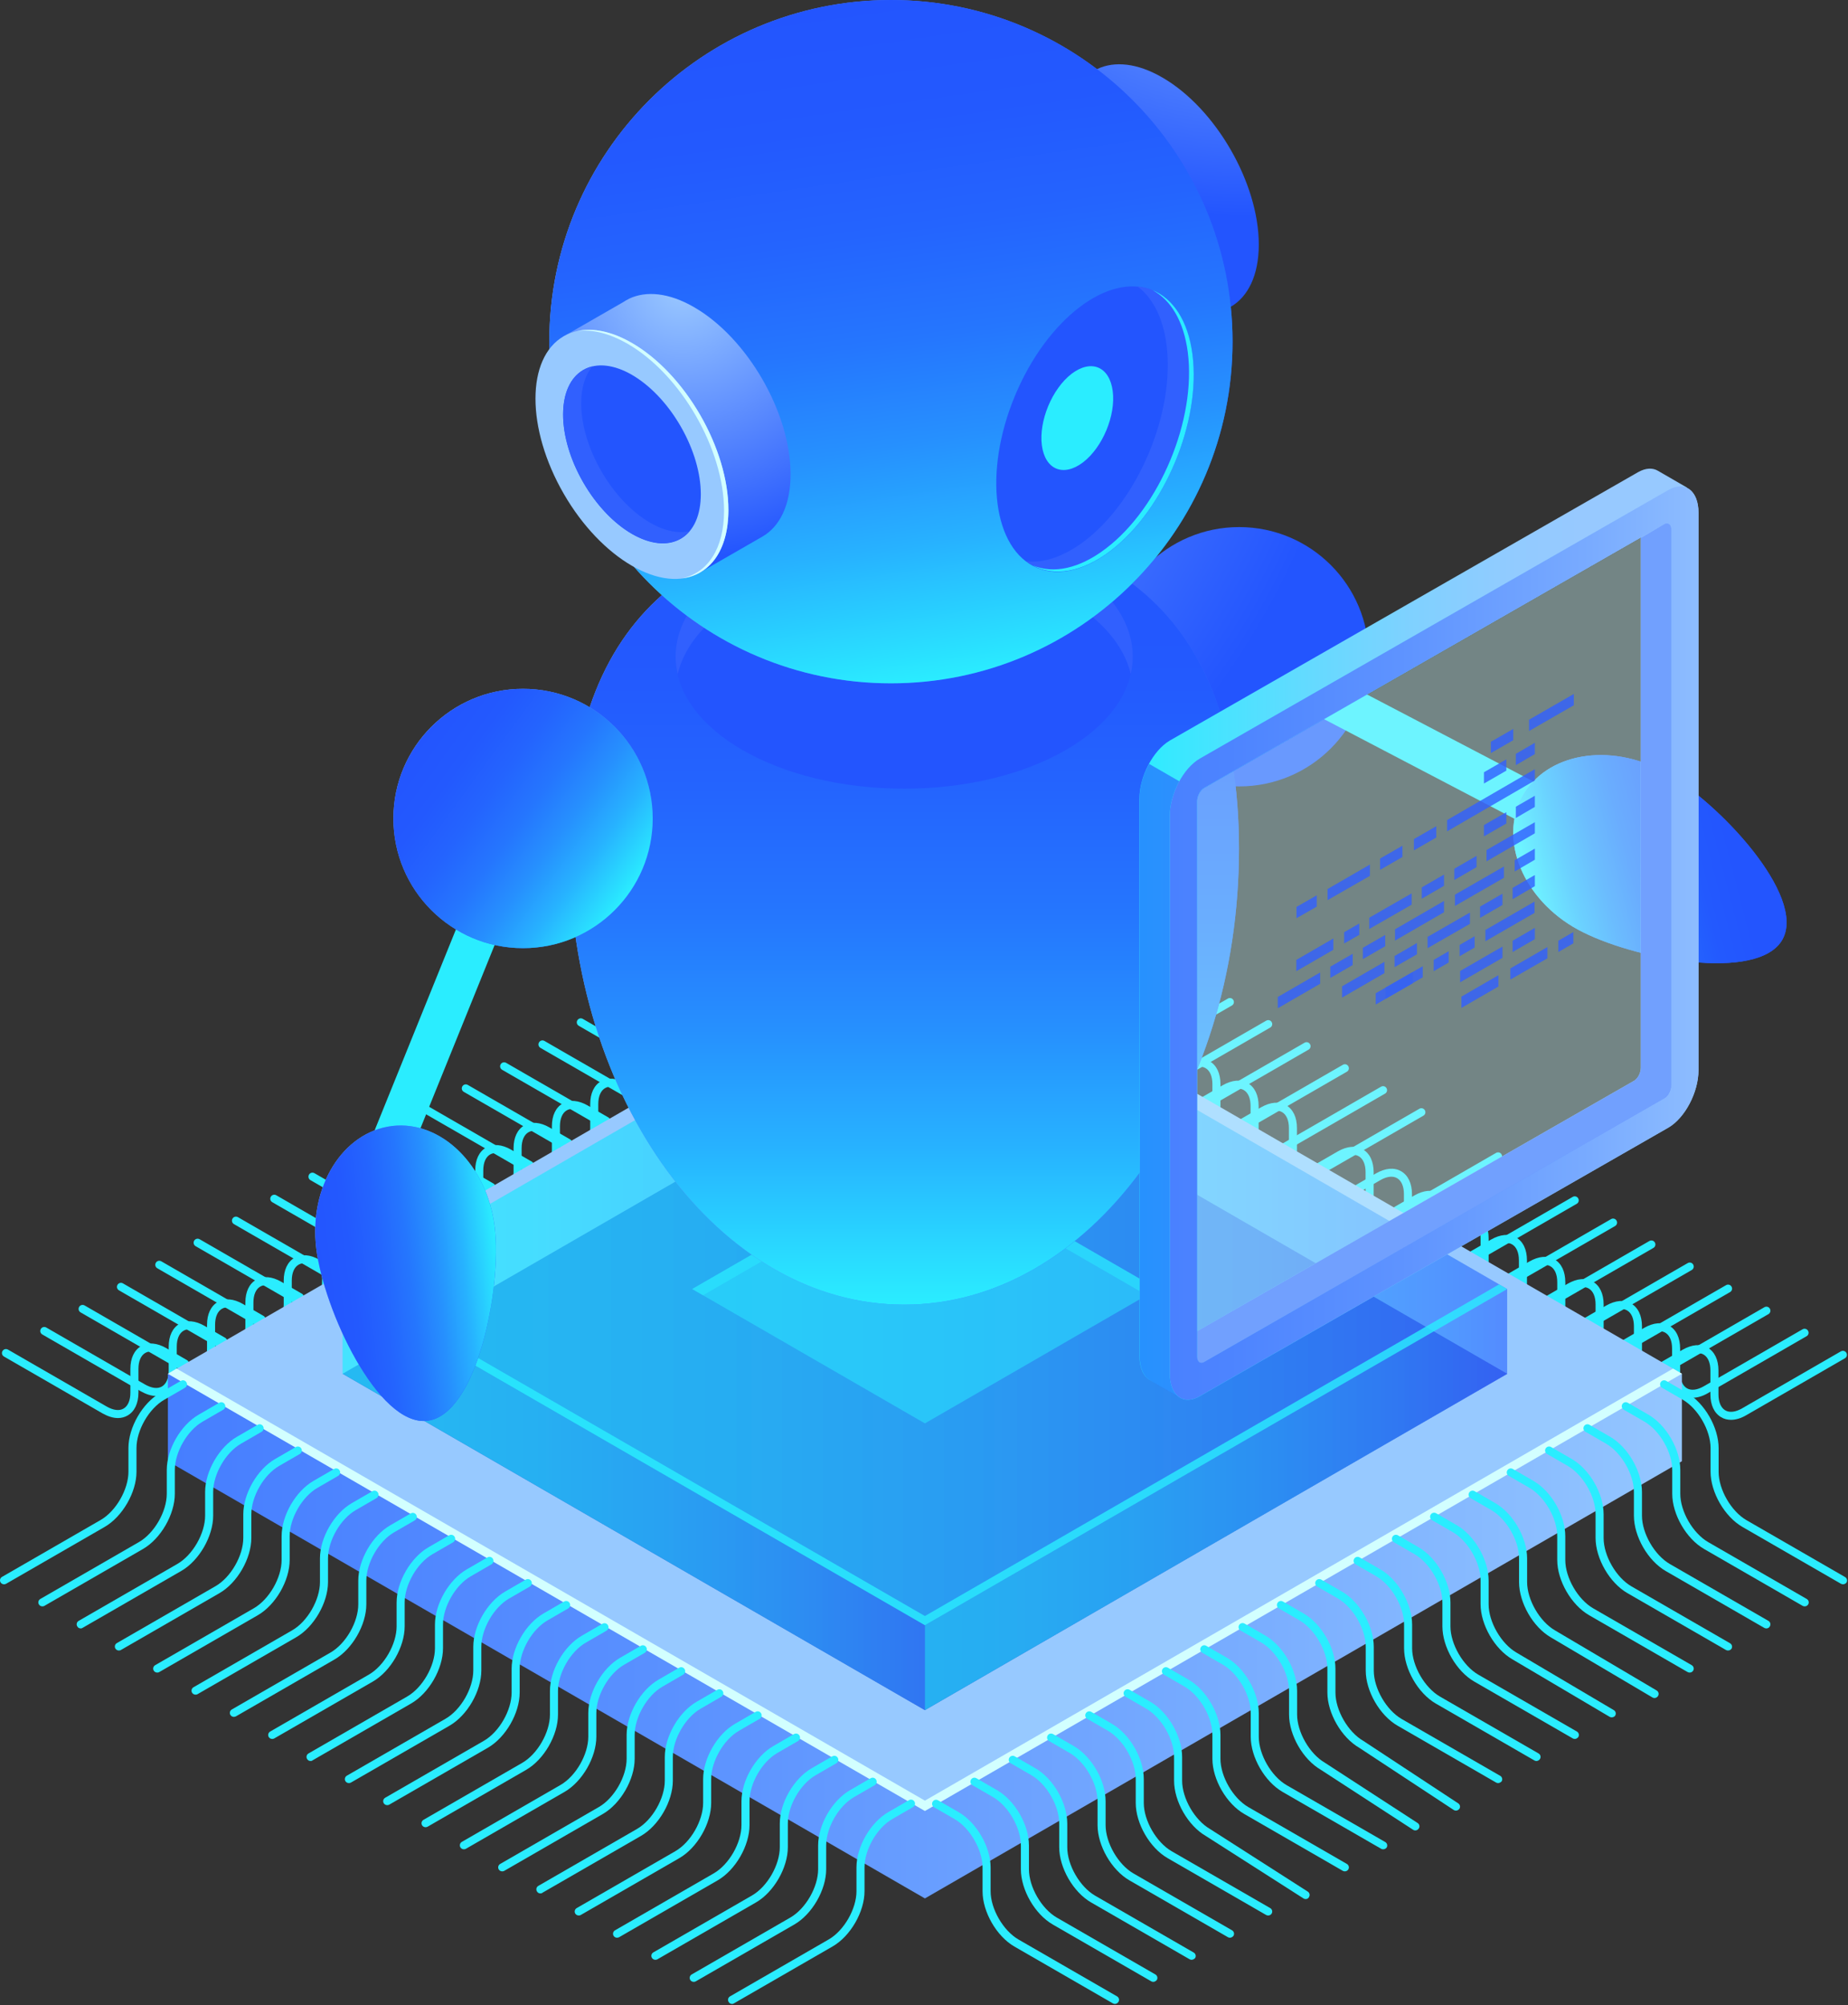 <?xml version="1.0" encoding="UTF-8" standalone="no"?><!DOCTYPE svg PUBLIC "-//W3C//DTD SVG 1.1//EN" "http://www.w3.org/Graphics/SVG/1.1/DTD/svg11.dtd"><svg width="100%" height="100%" viewBox="0 0 271 294" version="1.1" xmlns="http://www.w3.org/2000/svg" xmlns:xlink="http://www.w3.org/1999/xlink" xml:space="preserve" xmlns:serif="http://www.serif.com/" style="fill-rule:evenodd;clip-rule:evenodd;stroke-linejoin:round;stroke-miterlimit:2;"><rect x="0" y="0" width="271" height="294" fill="#333333" stroke="none"/><path d="M124.061,146.487c-0.709,0 -1.464,-0.236 -2.268,-0.685l-14.455,-8.337c-0.283,-0.166 -0.377,-0.52 -0.212,-0.803c0.165,-0.284 0.519,-0.378 0.803,-0.213l14.455,8.338c0.992,0.566 1.866,0.685 2.503,0.307c0.638,-0.378 0.993,-1.205 0.993,-2.339l-0,-3.472c-0,-1.582 0.567,-2.763 1.582,-3.354c1.016,-0.59 2.338,-0.472 3.685,0.307l3.023,1.748c0.283,0.166 0.378,0.52 0.212,0.803c-0.165,0.284 -0.519,0.378 -0.803,0.213l-3.023,-1.748c-0.992,-0.567 -1.866,-0.685 -2.504,-0.307c-0.637,0.378 -0.991,1.205 -0.991,2.338l-0,3.472c-0,1.583 -0.567,2.764 -1.583,3.354c-0.401,0.26 -0.897,0.378 -1.417,0.378Z" style="fill:#2aedff;fill-rule:nonzero;"/><path d="M118.439,149.723c-0.709,0 -1.464,-0.236 -2.267,-0.685l-14.455,-8.338c-0.284,-0.165 -0.379,-0.519 -0.213,-0.803c0.165,-0.283 0.519,-0.378 0.803,-0.212l14.455,8.337c0.992,0.567 1.866,0.685 2.504,0.307c0.637,-0.377 0.991,-1.204 0.991,-2.338l0,-3.496c0,-1.582 0.567,-2.763 1.583,-3.353c1.016,-0.591 2.338,-0.473 3.685,0.306l3.023,1.748c0.284,0.166 0.378,0.52 0.213,0.803c-0.166,0.284 -0.52,0.378 -0.804,0.213l-3.023,-1.748c-0.992,-0.567 -1.866,-0.685 -2.503,-0.307c-0.638,0.378 -0.992,1.205 -0.992,2.338l-0,3.496c-0,1.583 -0.567,2.764 -1.583,3.354c-0.401,0.26 -0.897,0.378 -1.417,0.378Z" style="fill:#2aedff;fill-rule:nonzero;"/><path d="M112.842,152.959c-0.708,-0 -1.464,-0.237 -2.267,-0.685l-14.455,-8.338c-0.283,-0.165 -0.378,-0.519 -0.213,-0.803c0.166,-0.283 0.52,-0.378 0.804,-0.213l14.455,8.338c0.992,0.567 1.866,0.685 2.503,0.307c0.638,-0.378 0.992,-1.204 0.992,-2.338l0,-3.472c0,-1.583 0.567,-2.764 1.583,-3.354c1.015,-0.591 2.338,-0.473 3.684,0.307l3.024,1.748c0.283,0.165 0.378,0.519 0.212,0.803c-0.165,0.283 -0.519,0.378 -0.803,0.212l-3.023,-1.748c-0.992,-0.566 -1.866,-0.685 -2.504,-0.306c-0.637,0.377 -0.992,1.204 -0.992,2.338l0,3.472c0,1.582 -0.567,2.763 -1.582,3.354c-0.425,0.26 -0.898,0.378 -1.418,0.378Z" style="fill:#2aedff;fill-rule:nonzero;"/><path d="M107.219,156.195c-0.708,-0 -1.464,-0.236 -2.267,-0.685l-14.455,-8.338c-0.284,-0.165 -0.378,-0.52 -0.213,-0.803c0.165,-0.283 0.52,-0.378 0.803,-0.212l14.455,8.337c0.992,0.567 1.866,0.685 2.504,0.307c0.638,-0.378 0.992,-1.204 0.992,-2.338l-0,-3.496c-0,-1.582 0.567,-2.763 1.582,-3.354c1.016,-0.59 2.339,-0.472 3.685,0.307l3.023,1.748c0.284,0.165 0.378,0.52 0.213,0.803c-0.165,0.284 -0.52,0.378 -0.803,0.213l-3.024,-1.748c-0.992,-0.567 -1.866,-0.685 -2.503,-0.307c-0.638,0.378 -0.992,1.204 -0.992,2.338l-0,3.496c-0,1.582 -0.567,2.764 -1.583,3.354c-0.425,0.26 -0.897,0.378 -1.417,0.378Z" style="fill:#2aedff;fill-rule:nonzero;"/><path d="M101.598,159.431c-0.708,-0 -1.464,-0.237 -2.267,-0.685l-14.455,-8.338c-0.283,-0.165 -0.378,-0.52 -0.213,-0.803c0.166,-0.283 0.52,-0.378 0.804,-0.213l14.455,8.338c0.992,0.567 1.865,0.685 2.503,0.307c0.638,-0.378 0.992,-1.205 0.992,-2.338l0,-3.472c0,-1.583 0.567,-2.764 1.583,-3.354c1.015,-0.591 2.338,-0.473 3.684,0.307l3.023,1.748c0.284,0.165 0.379,0.519 0.213,0.803c-0.165,0.283 -0.519,0.378 -0.803,0.212l-3.023,-1.747c-0.992,-0.567 -1.866,-0.685 -2.504,-0.308c-0.638,0.378 -0.992,1.205 -0.992,2.339l0,3.472c0,1.582 -0.567,2.763 -1.582,3.354c-0.425,0.236 -0.898,0.378 -1.418,0.378Z" style="fill:#2aedff;fill-rule:nonzero;"/><path d="M95.977,162.666c-0.709,0 -1.465,-0.236 -2.268,-0.685l-14.455,-8.337c-0.283,-0.166 -0.378,-0.52 -0.212,-0.803c0.165,-0.284 0.519,-0.378 0.803,-0.213l14.455,8.338c0.992,0.566 1.866,0.685 2.503,0.307c0.638,-0.378 0.992,-1.205 0.992,-2.339l0,-3.495c0,-1.583 0.567,-2.764 1.583,-3.354c1.015,-0.591 2.338,-0.473 3.684,0.307l3.024,1.748c0.283,0.165 0.378,0.519 0.212,0.803c-0.165,0.283 -0.519,0.378 -0.803,0.212l-3.023,-1.748c-0.992,-0.566 -1.866,-0.685 -2.504,-0.307c-0.637,0.378 -0.992,1.205 -0.992,2.339l0,3.495c0,1.583 -0.567,2.764 -1.582,3.354c-0.425,0.236 -0.898,0.378 -1.417,0.378Z" style="fill:#2aedff;fill-rule:nonzero;"/><path d="M90.356,165.878c-0.709,0 -1.464,-0.236 -2.268,-0.685l-14.455,-8.337c-0.283,-0.165 -0.377,-0.52 -0.212,-0.803c0.165,-0.284 0.52,-0.378 0.803,-0.213l14.455,8.338c0.992,0.567 1.866,0.685 2.503,0.307c0.638,-0.378 0.993,-1.205 0.993,-2.338l-0,-3.472c-0,-1.583 0.567,-2.764 1.582,-3.354c1.016,-0.591 2.338,-0.473 3.685,0.306l3.023,1.749c0.283,0.165 0.378,0.519 0.212,0.802c-0.165,0.284 -0.519,0.379 -0.802,0.213l-3.024,-1.748c-0.992,-0.566 -1.866,-0.685 -2.504,-0.307c-0.637,0.378 -0.991,1.205 -0.991,2.339l-0,3.472c-0,1.582 -0.567,2.763 -1.583,3.354c-0.425,0.259 -0.897,0.377 -1.417,0.377Z" style="fill:#2aedff;fill-rule:nonzero;"/><path d="M84.734,169.114c-0.709,0 -1.464,-0.236 -2.267,-0.685l-14.455,-8.337c-0.284,-0.165 -0.378,-0.52 -0.213,-0.803c0.165,-0.284 0.519,-0.378 0.803,-0.213l14.455,8.338c0.992,0.567 1.866,0.685 2.504,0.307c0.637,-0.378 0.992,-1.205 0.992,-2.339l-0,-3.495c-0,-1.583 0.567,-2.764 1.582,-3.354c1.016,-0.591 2.338,-0.472 3.685,0.307l3.023,1.748c0.284,0.165 0.378,0.519 0.213,0.803c-0.166,0.283 -0.52,0.378 -0.804,0.212l-3.023,-1.747c-0.992,-0.567 -1.866,-0.685 -2.503,-0.307c-0.638,0.378 -0.992,1.204 -0.992,2.338l-0,3.495c-0,1.583 -0.567,2.764 -1.583,3.355c-0.401,0.259 -0.897,0.377 -1.417,0.377Z" style="fill:#2aedff;fill-rule:nonzero;"/><path d="M79.113,172.35c-0.708,0 -1.464,-0.236 -2.267,-0.685l-14.455,-8.337c-0.284,-0.166 -0.378,-0.52 -0.213,-0.803c0.166,-0.284 0.52,-0.378 0.804,-0.213l14.455,8.338c0.991,0.567 1.865,0.685 2.503,0.307c0.638,-0.378 0.992,-1.205 0.992,-2.339l0,-3.472c0,-1.582 0.567,-2.763 1.583,-3.354c1.015,-0.59 2.338,-0.472 3.684,0.307l3.023,1.748c0.284,0.165 0.378,0.52 0.213,0.803c-0.165,0.284 -0.519,0.378 -0.803,0.213l-3.023,-1.748c-0.992,-0.567 -1.866,-0.685 -2.504,-0.307c-0.638,0.378 -0.992,1.204 -0.992,2.338l0,3.472c0,1.583 -0.567,2.764 -1.582,3.354c-0.402,0.26 -0.898,0.378 -1.418,0.378Z" style="fill:#2aedff;fill-rule:nonzero;"/><path d="M73.493,175.587c-0.709,-0 -1.465,-0.237 -2.268,-0.685l-14.455,-8.338c-0.283,-0.166 -0.378,-0.52 -0.212,-0.803c0.165,-0.284 0.519,-0.378 0.803,-0.213l14.455,8.338c0.992,0.567 1.866,0.685 2.504,0.307c0.637,-0.378 0.992,-1.205 0.992,-2.338l-0,-3.496c-0,-1.582 0.566,-2.764 1.582,-3.354c1.016,-0.591 2.338,-0.473 3.685,0.307l3.023,1.748c0.283,0.165 0.378,0.519 0.212,0.803c-0.165,0.283 -0.519,0.378 -0.802,0.213l-3.024,-1.748c-0.992,-0.567 -1.866,-0.685 -2.503,-0.307c-0.638,0.377 -0.993,1.204 -0.993,2.338l0,3.496c0,1.582 -0.566,2.763 -1.582,3.353c-0.402,0.26 -0.898,0.379 -1.417,0.379Z" style="fill:#2aedff;fill-rule:nonzero;"/><path d="M67.871,178.822c-0.709,-0 -1.465,-0.236 -2.268,-0.685l-14.455,-8.338c-0.283,-0.165 -0.378,-0.519 -0.212,-0.803c0.165,-0.283 0.519,-0.378 0.803,-0.212l14.455,8.337c0.992,0.567 1.866,0.685 2.503,0.307c0.638,-0.378 0.992,-1.204 0.992,-2.338l0,-3.472c0,-1.582 0.567,-2.763 1.583,-3.354c1.015,-0.591 2.338,-0.472 3.685,0.307l3.023,1.748c0.283,0.165 0.378,0.519 0.212,0.803c-0.165,0.283 -0.519,0.378 -0.803,0.213l-3.023,-1.748c-0.992,-0.567 -1.866,-0.685 -2.504,-0.307c-0.637,0.377 -0.992,1.204 -0.992,2.338l0,3.472c0,1.582 -0.567,2.763 -1.582,3.354c-0.402,0.26 -0.898,0.378 -1.417,0.378Z" style="fill:#2aedff;fill-rule:nonzero;"/><path d="M62.247,182.058c-0.708,-0 -1.464,-0.236 -2.267,-0.685l-14.455,-8.338c-0.284,-0.165 -0.378,-0.519 -0.213,-0.803c0.165,-0.283 0.52,-0.378 0.803,-0.212l14.455,8.337c0.992,0.567 1.866,0.685 2.504,0.307c0.638,-0.377 0.992,-1.204 0.992,-2.338l-0,-3.496c-0,-1.582 0.567,-2.763 1.582,-3.353c1.016,-0.591 2.339,-0.473 3.685,0.306l3.023,1.748c0.284,0.166 0.378,0.52 0.213,0.803c-0.166,0.284 -0.52,0.378 -0.803,0.213l-3.024,-1.748c-0.991,-0.567 -1.865,-0.685 -2.503,-0.307c-0.638,0.378 -0.992,1.205 -0.992,2.338l-0,3.496c-0,1.582 -0.567,2.763 -1.583,3.354c-0.401,0.236 -0.897,0.378 -1.417,0.378Z" style="fill:#2aedff;fill-rule:nonzero;"/><path d="M56.651,185.294c-0.709,-0 -1.464,-0.237 -2.267,-0.685l-14.455,-8.338c-0.284,-0.165 -0.378,-0.519 -0.213,-0.803c0.166,-0.283 0.52,-0.378 0.803,-0.212l14.455,8.337c0.992,0.567 1.866,0.685 2.504,0.307c0.638,-0.378 0.992,-1.204 0.992,-2.338l-0,-3.472c-0,-1.583 0.567,-2.764 1.582,-3.354c1.016,-0.591 2.339,-0.473 3.685,0.307l3.023,1.748c0.284,0.165 0.378,0.519 0.213,0.803c-0.166,0.283 -0.52,0.378 -0.803,0.212l-3.023,-1.748c-0.993,-0.566 -1.866,-0.684 -2.504,-0.306c-0.638,0.377 -0.992,1.204 -0.992,2.338l-0,3.472c-0,1.582 -0.567,2.763 -1.583,3.354c-0.425,0.236 -0.897,0.378 -1.417,0.378Z" style="fill:#2aedff;fill-rule:nonzero;"/><path d="M51.029,188.506c-0.709,-0 -1.464,-0.236 -2.267,-0.685l-14.455,-8.338c-0.284,-0.165 -0.378,-0.519 -0.213,-0.803c0.165,-0.283 0.52,-0.378 0.803,-0.212l14.455,8.338c0.992,0.566 1.866,0.684 2.504,0.306c0.637,-0.377 0.992,-1.204 0.992,-2.338l-0,-3.472c-0,-1.582 0.567,-2.763 1.582,-3.354c1.016,-0.59 2.338,-0.472 3.685,0.307l3.023,1.748c0.284,0.165 0.378,0.52 0.213,0.803c-0.166,0.284 -0.52,0.378 -0.804,0.213l-3.023,-1.748c-0.992,-0.567 -1.866,-0.685 -2.503,-0.307c-0.638,0.378 -0.992,1.204 -0.992,2.338l-0,3.472c-0,1.583 -0.567,2.764 -1.583,3.354c-0.425,0.26 -0.897,0.378 -1.417,0.378Z" style="fill:#2aedff;fill-rule:nonzero;"/><path d="M45.408,191.742c-0.708,-0 -1.464,-0.236 -2.267,-0.685l-14.455,-8.338c-0.283,-0.165 -0.378,-0.519 -0.213,-0.803c0.166,-0.283 0.52,-0.378 0.804,-0.212l14.455,8.337c0.991,0.567 1.865,0.685 2.503,0.307c0.638,-0.378 0.992,-1.204 0.992,-2.338l0,-3.472c0,-1.582 0.567,-2.763 1.583,-3.354c1.015,-0.591 2.338,-0.472 3.684,0.307l3.023,1.748c0.284,0.165 0.379,0.519 0.213,0.803c-0.165,0.283 -0.519,0.378 -0.803,0.213l-3.023,-1.748c-0.992,-0.567 -1.866,-0.685 -2.504,-0.307c-0.638,0.377 -0.992,1.204 -0.992,2.338l0,3.472c0,1.582 -0.567,2.763 -1.582,3.354c-0.425,0.26 -0.898,0.378 -1.418,0.378Z" style="fill:#2aedff;fill-rule:nonzero;"/><path d="M39.788,194.978c-0.709,-0 -1.465,-0.236 -2.268,-0.685l-14.455,-8.338c-0.283,-0.165 -0.378,-0.519 -0.212,-0.803c0.165,-0.283 0.519,-0.378 0.803,-0.213l14.455,8.338c0.992,0.567 1.866,0.685 2.504,0.307c0.637,-0.378 0.992,-1.204 0.992,-2.338l-0,-3.472c-0,-1.583 0.566,-2.764 1.582,-3.354c1.016,-0.591 2.338,-0.473 3.685,0.307l3.023,1.748c0.283,0.165 0.378,0.519 0.213,0.803c-0.166,0.283 -0.52,0.378 -0.803,0.212l-3.024,-1.748c-0.992,-0.566 -1.866,-0.685 -2.503,-0.306c-0.638,0.377 -0.993,1.204 -0.993,2.338l0,3.472c0,1.582 -0.566,2.763 -1.582,3.354c-0.425,0.26 -0.898,0.378 -1.417,0.378Z" style="fill:#2aedff;fill-rule:nonzero;"/><path d="M34.164,198.213c-0.708,0 -1.464,-0.236 -2.267,-0.685l-14.455,-8.337c-0.283,-0.165 -0.378,-0.52 -0.213,-0.803c0.166,-0.284 0.52,-0.378 0.803,-0.213l14.455,8.338c0.993,0.567 1.866,0.685 2.504,0.307c0.638,-0.378 0.992,-1.205 0.992,-2.338l0,-3.496c0,-1.583 0.567,-2.764 1.583,-3.354c1.015,-0.59 2.338,-0.472 3.684,0.307l3.023,1.748c0.284,0.165 0.379,0.52 0.213,0.803c-0.165,0.283 -0.519,0.378 -0.803,0.212l-3.023,-1.747c-0.992,-0.567 -1.866,-0.685 -2.504,-0.307c-0.638,0.378 -0.992,1.204 -0.992,2.338l0,3.496c0,1.582 -0.567,2.763 -1.582,3.354c-0.425,0.259 -0.898,0.377 -1.418,0.377Z" style="fill:#2aedff;fill-rule:nonzero;"/><path d="M28.542,201.449c-0.708,0 -1.464,-0.236 -2.267,-0.685l-14.455,-8.337c-0.284,-0.165 -0.378,-0.52 -0.213,-0.803c0.166,-0.284 0.52,-0.378 0.803,-0.213l14.455,8.338c0.992,0.567 1.866,0.685 2.504,0.307c0.638,-0.378 0.992,-1.205 0.992,-2.339l-0,-3.472c-0,-1.582 0.567,-2.763 1.582,-3.353c1.016,-0.591 2.339,-0.473 3.685,0.306l3.024,1.748c0.283,0.166 0.377,0.52 0.212,0.803c-0.165,0.284 -0.52,0.378 -0.803,0.213l-3.023,-1.748c-0.992,-0.567 -1.866,-0.685 -2.504,-0.307c-0.638,0.378 -0.992,1.205 -0.992,2.338l-0,3.472c-0,1.583 -0.567,2.764 -1.582,3.355c-0.402,0.259 -0.898,0.377 -1.418,0.377Z" style="fill:#2aedff;fill-rule:nonzero;"/><path d="M22.922,204.685c-0.709,-0 -1.465,-0.236 -2.268,-0.685l-14.455,-8.338c-0.283,-0.165 -0.378,-0.519 -0.212,-0.803c0.165,-0.283 0.519,-0.377 0.803,-0.212l14.455,8.338c0.992,0.567 1.866,0.684 2.503,0.307c0.638,-0.378 0.992,-1.205 0.992,-2.339l0,-3.496c0,-1.582 0.567,-2.763 1.583,-3.353c1.016,-0.591 2.338,-0.473 3.684,0.307l3.024,1.747c0.283,0.166 0.378,0.52 0.212,0.804c-0.165,0.283 -0.519,0.378 -0.803,0.212l-3.023,-1.748c-0.992,-0.567 -1.866,-0.685 -2.504,-0.307c-0.637,0.378 -0.992,1.205 -0.992,2.338l0,3.496c0,1.583 -0.566,2.764 -1.582,3.354c-0.402,0.236 -0.898,0.378 -1.417,0.378Z" style="fill:#2aedff;fill-rule:nonzero;"/><path d="M17.301,207.921c-0.708,0 -1.464,-0.236 -2.267,-0.685l-14.455,-8.338c-0.284,-0.165 -0.378,-0.519 -0.213,-0.802c0.165,-0.284 0.52,-0.379 0.803,-0.213l14.455,8.338c0.992,0.566 1.866,0.685 2.504,0.306c0.638,-0.377 0.992,-1.204 0.992,-2.338l-0,-3.472c-0,-1.582 0.567,-2.763 1.582,-3.354c1.016,-0.59 2.339,-0.472 3.685,0.307l3.023,1.748c0.284,0.165 0.378,0.52 0.213,0.803c-0.166,0.284 -0.52,0.378 -0.803,0.213l-3.024,-1.748c-0.992,-0.567 -1.865,-0.685 -2.503,-0.307c-0.638,0.378 -0.992,1.204 -0.992,2.338l-0,3.472c-0,1.583 -0.567,2.764 -1.583,3.354c-0.401,0.236 -0.897,0.378 -1.417,0.378Z" style="fill:#2aedff;fill-rule:nonzero;"/><path d="M147.088,146.747c-0.519,-0 -1.015,-0.118 -1.441,-0.378c-1.015,-0.591 -1.582,-1.772 -1.582,-3.354l-0,-3.496c-0,-1.133 -0.354,-1.96 -0.992,-2.338c-0.638,-0.378 -1.535,-0.26 -2.504,0.307l-3.023,1.748c-0.283,0.165 -0.638,0.071 -0.803,-0.213c-0.165,-0.283 -0.071,-0.637 0.213,-0.803l3.023,-1.748c1.37,-0.779 2.669,-0.897 3.684,-0.307c1.016,0.591 1.583,1.772 1.583,3.354l0,3.496c0,1.134 0.354,1.96 0.992,2.338c0.638,0.378 1.535,0.26 2.504,-0.307l14.455,-8.338c0.283,-0.165 0.637,-0.07 0.803,0.213c0.165,0.284 0.071,0.638 -0.213,0.803l-14.455,8.338c-0.756,0.472 -1.535,0.685 -2.244,0.685Z" style="fill:#2aedff;fill-rule:nonzero;"/><path d="M152.708,149.983c-0.519,0 -0.991,-0.118 -1.44,-0.378c-1.016,-0.59 -1.583,-1.771 -1.583,-3.354l0,-3.472c0,-1.134 -0.354,-1.96 -0.992,-2.338c-0.637,-0.378 -1.535,-0.26 -2.503,0.307l-3.024,1.748c-0.283,0.165 -0.637,0.071 -0.803,-0.213c-0.165,-0.283 -0.071,-0.638 0.213,-0.803l3.023,-1.748c1.37,-0.779 2.669,-0.897 3.685,-0.307c1.015,0.591 1.582,1.772 1.582,3.354l0,3.472c0,1.134 0.355,1.961 0.992,2.338c0.638,0.378 1.535,0.26 2.504,-0.307l14.455,-8.337c0.283,-0.166 0.638,-0.071 0.803,0.212c0.165,0.284 0.071,0.638 -0.213,0.803l-14.455,8.338c-0.779,0.472 -1.535,0.685 -2.244,0.685Z" style="fill:#2aedff;fill-rule:nonzero;"/><path d="M158.332,153.219c-0.52,-0 -0.992,-0.118 -1.441,-0.378c-1.015,-0.591 -1.582,-1.772 -1.582,-3.354l-0,-3.496c-0,-1.134 -0.355,-1.96 -0.992,-2.338c-0.638,-0.378 -1.535,-0.26 -2.504,0.307l-3.023,1.748c-0.284,0.165 -0.638,0.071 -0.803,-0.213c-0.165,-0.283 -0.071,-0.638 0.212,-0.803l3.023,-1.748c1.37,-0.779 2.67,-0.897 3.685,-0.307c1.016,0.591 1.583,1.772 1.583,3.354l-0,3.496c-0,1.134 0.354,1.96 0.992,2.338c0.637,0.378 1.535,0.26 2.503,-0.307l14.455,-8.337c0.284,-0.166 0.638,-0.071 0.803,0.212c0.166,0.284 0.071,0.638 -0.212,0.803l-14.455,8.338c-0.78,0.472 -1.535,0.685 -2.244,0.685Z" style="fill:#2aedff;fill-rule:nonzero;"/><path d="M163.952,156.454c-0.519,0 -1.015,-0.118 -1.44,-0.377c-1.016,-0.591 -1.583,-1.772 -1.583,-3.355l0,-3.471c0,-1.134 -0.354,-1.961 -0.992,-2.339c-0.637,-0.378 -1.535,-0.26 -2.503,0.307l-3.024,1.748c-0.283,0.165 -0.637,0.071 -0.803,-0.213c-0.165,-0.283 -0.07,-0.637 0.213,-0.802l3.023,-1.748c1.37,-0.78 2.669,-0.898 3.685,-0.307c1.015,0.59 1.582,1.771 1.582,3.354l0,3.471c0,1.134 0.355,1.961 0.992,2.339c0.638,0.378 1.535,0.26 2.504,-0.307l14.455,-8.338c0.283,-0.165 0.638,-0.071 0.803,0.213c0.165,0.283 0.071,0.638 -0.212,0.803l-14.456,8.337c-0.779,0.449 -1.535,0.685 -2.244,0.685Z" style="fill:#2aedff;fill-rule:nonzero;"/><path d="M169.575,159.69c-0.52,0 -1.016,-0.118 -1.441,-0.378c-1.016,-0.59 -1.582,-1.771 -1.582,-3.354l-0,-3.495c-0,-1.134 -0.355,-1.961 -0.993,-2.339c-0.637,-0.377 -1.535,-0.259 -2.503,0.308l-3.024,1.747c-0.283,0.166 -0.637,0.071 -0.803,-0.212c-0.165,-0.284 -0.07,-0.638 0.213,-0.803l3.023,-1.748c1.37,-0.78 2.669,-0.898 3.685,-0.307c1.016,0.59 1.582,1.771 1.582,3.354l0,3.495c0,1.134 0.355,1.961 0.992,2.339c0.638,0.378 1.536,0.26 2.504,-0.307l14.455,-8.338c0.284,-0.165 0.638,-0.071 0.803,0.213c0.166,0.283 0.071,0.637 -0.213,0.802l-14.455,8.338c-0.779,0.449 -1.535,0.685 -2.243,0.685Z" style="fill:#2aedff;fill-rule:nonzero;"/><path d="M175.195,162.926c-0.519,-0 -0.992,-0.118 -1.44,-0.378c-1.016,-0.59 -1.583,-1.771 -1.583,-3.354l-0,-3.472c-0,-1.134 -0.354,-1.96 -0.992,-2.338c-0.638,-0.378 -1.535,-0.26 -2.504,0.307l-3.023,1.748c-0.283,0.165 -0.638,0.071 -0.803,-0.213c-0.165,-0.283 -0.071,-0.638 0.212,-0.803l3.024,-1.748c1.37,-0.779 2.669,-0.897 3.684,-0.307c1.016,0.591 1.583,1.772 1.583,3.354l0,3.472c0,1.134 0.354,1.961 0.992,2.338c0.638,0.378 1.535,0.26 2.504,-0.306l14.455,-8.338c0.283,-0.166 0.637,-0.071 0.803,0.212c0.165,0.284 0.07,0.638 -0.213,0.803l-14.455,8.338c-0.779,0.449 -1.535,0.685 -2.244,0.685Z" style="fill:#2aedff;fill-rule:nonzero;"/><path d="M180.816,166.162c-0.52,0 -1.016,-0.118 -1.441,-0.378c-1.016,-0.59 -1.583,-1.771 -1.583,-3.354l0,-3.472c0,-1.134 -0.354,-1.96 -0.991,-2.338c-0.638,-0.378 -1.536,-0.26 -2.504,0.307l-3.023,1.748c-0.284,0.165 -0.638,0.071 -0.803,-0.213c-0.166,-0.283 -0.071,-0.638 0.212,-0.803l3.024,-1.748c1.369,-0.779 2.668,-0.897 3.684,-0.307c1.016,0.591 1.582,1.772 1.582,3.354l0,3.472c0,1.134 0.355,1.961 0.993,2.338c0.637,0.379 1.535,0.26 2.503,-0.306l14.455,-8.338c0.284,-0.166 0.638,-0.071 0.803,0.213c0.165,0.283 0.071,0.637 -0.212,0.802l-14.455,8.338c-0.78,0.449 -1.559,0.685 -2.244,0.685Z" style="fill:#2aedff;fill-rule:nonzero;"/><path d="M186.413,169.374c-0.519,0 -0.991,-0.118 -1.44,-0.378c-1.016,-0.59 -1.583,-1.771 -1.583,-3.354l0,-3.472c0,-1.133 -0.354,-1.96 -0.992,-2.338c-0.637,-0.378 -1.535,-0.26 -2.503,0.307l-3.024,1.748c-0.283,0.165 -0.637,0.071 -0.803,-0.213c-0.165,-0.283 -0.071,-0.637 0.213,-0.803l3.023,-1.748c1.37,-0.779 2.669,-0.897 3.685,-0.307c1.015,0.591 1.582,1.772 1.582,3.354l0,3.472c0,1.134 0.355,1.961 0.992,2.339c0.638,0.378 1.535,0.26 2.504,-0.307l14.455,-8.338c0.283,-0.165 0.638,-0.071 0.803,0.213c0.165,0.283 0.071,0.637 -0.213,0.803l-14.455,8.337c-0.755,0.473 -1.535,0.685 -2.244,0.685Z" style="fill:#2aedff;fill-rule:nonzero;"/><path d="M192.034,172.61c-0.52,-0 -1.016,-0.118 -1.441,-0.378c-1.015,-0.59 -1.582,-1.771 -1.582,-3.354l-0,-3.472c-0,-1.134 -0.354,-1.96 -0.992,-2.338c-0.638,-0.378 -1.536,-0.26 -2.504,0.307l-3.023,1.748c-0.284,0.165 -0.638,0.07 -0.803,-0.213c-0.166,-0.283 -0.071,-0.638 0.213,-0.803l3.023,-1.748c1.37,-0.779 2.669,-0.897 3.684,-0.307c1.016,0.591 1.583,1.772 1.583,3.354l-0,3.472c-0,1.134 0.354,1.961 0.992,2.339c0.638,0.377 1.535,0.259 2.503,-0.308l14.455,-8.337c0.284,-0.165 0.638,-0.071 0.804,0.212c0.165,0.284 0.071,0.638 -0.213,0.803l-14.455,8.338c-0.756,0.472 -1.535,0.685 -2.244,0.685Z" style="fill:#2aedff;fill-rule:nonzero;"/><path d="M203.28,179.082c-0.52,-0 -1.016,-0.118 -1.441,-0.378c-1.016,-0.591 -1.583,-1.772 -1.583,-3.354l0,-3.472c0,-1.134 -0.354,-1.961 -0.992,-2.339c-0.637,-0.377 -1.535,-0.259 -2.503,0.308l-3.024,1.747c-0.283,0.166 -0.637,0.071 -0.803,-0.212c-0.165,-0.284 -0.071,-0.638 0.213,-0.803l3.023,-1.748c1.37,-0.779 2.669,-0.898 3.685,-0.307c1.015,0.59 1.582,1.771 1.582,3.354l0,3.472c0,1.133 0.355,1.96 0.992,2.338c0.638,0.378 1.536,0.26 2.504,-0.307l14.455,-8.338c0.284,-0.165 0.638,-0.071 0.803,0.213c0.165,0.283 0.071,0.638 -0.213,0.803l-14.455,8.338c-0.756,0.449 -1.535,0.685 -2.243,0.685Z" style="fill:#2aedff;fill-rule:nonzero;"/><path d="M208.9,182.318c-0.519,-0 -1.015,-0.118 -1.441,-0.378c-1.015,-0.591 -1.582,-1.772 -1.582,-3.354l-0,-3.496c-0,-1.133 -0.355,-1.96 -0.992,-2.338c-0.638,-0.378 -1.535,-0.26 -2.504,0.307l-3.023,1.748c-0.283,0.165 -0.638,0.071 -0.803,-0.213c-0.165,-0.283 -0.071,-0.637 0.212,-0.803l3.024,-1.748c1.37,-0.779 2.669,-0.897 3.684,-0.307c1.016,0.591 1.583,1.772 1.583,3.354l-0,3.496c-0,1.134 0.354,1.96 0.992,2.338c0.637,0.378 1.535,0.26 2.503,-0.307l14.455,-8.337c0.284,-0.166 0.638,-0.071 0.804,0.212c0.165,0.284 0.07,0.638 -0.213,0.803l-14.455,8.338c-0.779,0.449 -1.535,0.685 -2.244,0.685Z" style="fill:#2aedff;fill-rule:nonzero;"/><path d="M214.521,185.554c-0.52,-0 -1.016,-0.118 -1.441,-0.378c-1.016,-0.591 -1.583,-1.772 -1.583,-3.354l0,-3.496c0,-1.134 -0.354,-1.96 -0.991,-2.338c-0.638,-0.378 -1.536,-0.26 -2.504,0.307l-3.023,1.748c-0.284,0.165 -0.638,0.07 -0.803,-0.213c-0.166,-0.283 -0.071,-0.638 0.212,-0.803l3.024,-1.748c1.369,-0.779 2.668,-0.897 3.684,-0.307c1.016,0.591 1.582,1.772 1.582,3.354l0,3.472c0,1.134 0.355,1.961 0.993,2.339c0.637,0.377 1.535,0.259 2.503,-0.308l14.455,-8.337c0.283,-0.165 0.638,-0.071 0.803,0.212c0.165,0.284 0.071,0.638 -0.212,0.803l-14.455,8.338c-0.78,0.472 -1.536,0.709 -2.244,0.709Z" style="fill:#2aedff;fill-rule:nonzero;"/><path d="M220.143,188.789c-0.52,0 -1.016,-0.118 -1.441,-0.377c-1.016,-0.591 -1.583,-1.772 -1.583,-3.355l0,-3.495c0,-1.134 -0.354,-1.96 -0.992,-2.338c-0.637,-0.378 -1.535,-0.26 -2.503,0.307l-3.023,1.747c-0.284,0.166 -0.638,0.071 -0.804,-0.212c-0.165,-0.284 -0.07,-0.638 0.213,-0.803l3.023,-1.748c1.37,-0.779 2.669,-0.898 3.685,-0.307c1.015,0.59 1.582,1.771 1.582,3.354l0,3.495c0,1.134 0.355,1.961 0.992,2.339c0.638,0.378 1.536,0.26 2.504,-0.307l14.455,-8.338c0.284,-0.165 0.638,-0.071 0.803,0.213c0.165,0.283 0.071,0.638 -0.212,0.803l-14.455,8.337c-0.78,0.449 -1.536,0.685 -2.244,0.685Z" style="fill:#2aedff;fill-rule:nonzero;"/><path d="M225.763,192.002c-0.519,-0 -1.015,-0.118 -1.44,-0.378c-1.016,-0.591 -1.583,-1.772 -1.583,-3.354l0,-3.472c0,-1.134 -0.354,-1.961 -0.992,-2.339c-0.638,-0.377 -1.535,-0.259 -2.504,0.308l-3.023,1.747c-0.283,0.166 -0.638,0.071 -0.803,-0.212c-0.165,-0.284 -0.071,-0.638 0.213,-0.803l3.023,-1.748c1.37,-0.779 2.669,-0.898 3.685,-0.307c1.015,0.59 1.582,1.771 1.582,3.354l0,3.472c0,1.133 0.354,1.96 0.992,2.338c0.638,0.378 1.535,0.26 2.504,-0.307l14.455,-8.338c0.283,-0.165 0.638,-0.071 0.803,0.213c0.165,0.283 0.071,0.638 -0.213,0.803l-14.455,8.338c-0.779,0.472 -1.535,0.685 -2.244,0.685Z" style="fill:#2aedff;fill-rule:nonzero;"/><path d="M231.387,195.237c-0.52,0 -0.992,-0.118 -1.441,-0.378c-1.016,-0.59 -1.582,-1.771 -1.582,-3.354l-0,-3.495c-0,-1.134 -0.355,-1.961 -0.992,-2.338c-0.638,-0.379 -1.536,-0.26 -2.504,0.306l-3.023,1.748c-0.284,0.166 -0.638,0.071 -0.803,-0.212c-0.166,-0.284 -0.071,-0.638 0.212,-0.803l3.023,-1.748c1.37,-0.78 2.67,-0.898 3.685,-0.307c1.016,0.59 1.583,1.771 1.583,3.354l-0,3.495c-0,1.134 0.354,1.961 0.992,2.339c0.637,0.378 1.535,0.259 2.503,-0.307l14.455,-8.338c0.284,-0.165 0.638,-0.071 0.803,0.213c0.166,0.283 0.071,0.637 -0.212,0.803l-14.455,8.337c-0.78,0.473 -1.535,0.685 -2.244,0.685Z" style="fill:#2aedff;fill-rule:nonzero;"/><path d="M237.007,198.473c-0.519,0 -1.015,-0.118 -1.44,-0.378c-1.016,-0.59 -1.583,-1.771 -1.583,-3.353l0,-3.473c0,-1.133 -0.354,-1.96 -0.992,-2.338c-0.638,-0.378 -1.535,-0.26 -2.504,0.307l-3.023,1.748c-0.283,0.165 -0.638,0.071 -0.803,-0.213c-0.165,-0.283 -0.071,-0.637 0.213,-0.803l3.023,-1.748c1.37,-0.779 2.669,-0.897 3.685,-0.306c1.015,0.59 1.582,1.771 1.582,3.353l0,3.473c0,1.133 0.354,1.96 0.992,2.338c0.638,0.378 1.535,0.26 2.504,-0.307l14.455,-8.338c0.283,-0.165 0.638,-0.071 0.803,0.213c0.165,0.283 0.071,0.637 -0.213,0.803l-14.455,8.337c-0.779,0.449 -1.559,0.685 -2.244,0.685Z" style="fill:#2aedff;fill-rule:nonzero;"/><path d="M242.629,201.709c-0.519,0 -1.015,-0.118 -1.441,-0.378c-1.015,-0.59 -1.582,-1.771 -1.582,-3.354l-0,-3.495c-0,-1.134 -0.354,-1.961 -0.992,-2.339c-0.638,-0.377 -1.535,-0.259 -2.504,0.308l-3.023,1.747c-0.283,0.166 -0.638,0.071 -0.803,-0.212c-0.165,-0.284 -0.071,-0.638 0.213,-0.803l3.023,-1.748c1.37,-0.78 2.669,-0.898 3.685,-0.307c1.015,0.59 1.582,1.771 1.582,3.354l-0,3.495c-0,1.134 0.354,1.961 0.992,2.339c0.638,0.378 1.535,0.26 2.504,-0.307l14.455,-8.338c0.283,-0.165 0.637,-0.071 0.803,0.213c0.165,0.283 0.071,0.637 -0.213,0.803l-14.455,8.337c-0.779,0.449 -1.559,0.685 -2.244,0.685Z" style="fill:#2aedff;fill-rule:nonzero;"/><path d="M248.226,204.945c-0.52,-0 -0.992,-0.118 -1.441,-0.378c-1.016,-0.59 -1.583,-1.771 -1.583,-3.354l0,-3.472c0,-1.134 -0.354,-1.96 -0.992,-2.338c-0.637,-0.378 -1.535,-0.26 -2.503,0.307l-3.024,1.747c-0.283,0.166 -0.637,0.071 -0.802,-0.212c-0.166,-0.283 -0.071,-0.638 0.212,-0.803l3.023,-1.748c1.37,-0.779 2.669,-0.897 3.685,-0.307c1.016,0.59 1.582,1.771 1.582,3.354l0,3.472c0,1.134 0.355,1.96 0.992,2.339c0.638,0.377 1.536,0.259 2.504,-0.308l14.455,-8.337c0.283,-0.165 0.638,-0.071 0.803,0.212c0.165,0.284 0.071,0.638 -0.212,0.803l-14.455,8.338c-0.756,0.449 -1.536,0.685 -2.244,0.685Z" style="fill:#2aedff;fill-rule:nonzero;"/><path d="M253.847,208.181c-0.519,-0 -1.015,-0.119 -1.44,-0.378c-1.016,-0.591 -1.583,-1.772 -1.583,-3.354l0,-3.496c0,-1.134 -0.354,-1.96 -0.992,-2.338c-0.637,-0.378 -1.535,-0.26 -2.503,0.307l-3.024,1.748c-0.283,0.165 -0.637,0.071 -0.803,-0.213c-0.165,-0.283 -0.07,-0.638 0.213,-0.803l3.023,-1.748c1.37,-0.779 2.669,-0.897 3.685,-0.307c1.015,0.591 1.582,1.772 1.582,3.354l0,3.496c0,1.133 0.355,1.96 0.992,2.338c0.638,0.378 1.535,0.26 2.504,-0.307l14.455,-8.338c0.283,-0.165 0.638,-0.07 0.803,0.213c0.165,0.283 0.071,0.638 -0.212,0.803l-14.455,8.338c-0.756,0.449 -1.536,0.685 -2.245,0.685Z" style="fill:#2aedff;fill-rule:nonzero;"/><path d="M246.644,201.426l0,12.825l-111.011,64.103l-111.011,-64.103l0,-12.825l222.022,-0Z" style="fill:url(#_Linear1);fill-rule:nonzero;"/><path d="M135.637,265.528l-111.011,-64.102l111.011,-64.104l111.011,64.104l-111.011,64.102Z" style="fill:#97c9ff;fill-rule:nonzero;"/><path d="M135.633,264.016l-109.735,-63.347l-1.276,0.756l111.011,64.103l111.011,-64.103l-1.299,-0.756l-109.712,63.347Z" style="fill:#d2ffff;fill-rule:nonzero;"/><path d="M135.633,250.743l-85.383,-49.317l85.383,-49.294l85.384,49.294l-85.384,49.317Z" style="fill:#1621c9;fill-rule:nonzero;"/><path d="M135.633,250.743l-85.383,-49.317l85.383,-49.294l85.384,49.317l-85.384,49.294Z" style="fill:url(#_Linear2);fill-rule:nonzero;"/><path d="M135.632,139.708l85.384,49.294l-0,12.447l-85.384,-49.317l0,-12.424Z" style="fill:url(#_Linear3);fill-rule:nonzero;"/><path d="M135.633,152.132l-85.383,49.293l-0,-12.423l85.383,-49.294l0,12.424Z" style="fill:url(#_Linear4);fill-rule:nonzero;"/><path d="M135.633,238.295l-85.383,-49.293l85.383,-49.294l85.384,49.294l-85.384,49.293Z" style="fill:url(#_Linear5);fill-rule:nonzero;"/><path d="M135.634,208.701l-34.13,-19.699l34.13,-19.698l34.107,19.698l-34.107,19.699Z" style="fill:#2aedff;fill-opacity:0.5;fill-rule:nonzero;"/><path d="M135.634,171.122l32.548,18.801l1.559,-0.921l-34.107,-19.698l-34.13,19.698l1.583,0.921l32.547,-18.801Z" style="fill:#2aedff;fill-opacity:0.5;fill-rule:nonzero;"/><path d="M135.632,238.296l0,12.447l85.384,-49.294l-0,-12.447l-85.384,49.294Z" style="fill:url(#_Linear6);fill-rule:nonzero;"/><path d="M50.25,189.002l-0,12.424l85.383,49.317l0,-12.447l-85.383,-49.294Z" style="fill:url(#_Linear7);fill-rule:nonzero;"/><path d="M135.633,236.949l-84.226,-48.632l-1.157,0.685l85.383,49.294l85.384,-49.294l-1.18,-0.685l-84.204,48.632Z" style="fill:#2aedff;fill-opacity:0.8;fill-rule:nonzero;"/><path d="M163.503,293.825c-0.095,-0 -0.189,-0.024 -0.284,-0.071l-14.455,-8.338c-2.621,-1.511 -4.676,-5.078 -4.676,-8.101l-0,-3.496c-0,-2.598 -1.842,-5.787 -4.086,-7.086l-3.024,-1.747c-0.283,-0.166 -0.377,-0.52 -0.212,-0.804c0.165,-0.283 0.519,-0.377 0.803,-0.212l3.023,1.748c2.622,1.511 4.677,5.078 4.677,8.101l-0,3.472c-0,2.598 1.842,5.787 4.086,7.086l14.455,8.338c0.283,0.165 0.378,0.519 0.212,0.803c-0.118,0.189 -0.33,0.307 -0.519,0.307Z" style="fill:#2aedff;fill-rule:nonzero;"/><path d="M169.123,290.589c-0.094,-0 -0.189,-0.024 -0.283,-0.071l-14.455,-8.338c-2.622,-1.511 -4.677,-5.078 -4.677,-8.101l0,-3.496c0,-2.598 -1.842,-5.786 -4.086,-7.086l-3.023,-1.747c-0.283,-0.166 -0.378,-0.52 -0.213,-0.803c0.166,-0.284 0.52,-0.379 0.803,-0.213l3.024,1.748c2.621,1.511 4.676,5.078 4.676,8.101l0,3.496c0,2.598 1.843,5.787 4.086,7.086l14.456,8.337c0.283,0.165 0.377,0.52 0.212,0.803c-0.118,0.166 -0.331,0.284 -0.52,0.284Z" style="fill:#2aedff;fill-rule:nonzero;"/><path d="M174.744,287.353c-0.094,-0 -0.189,-0.024 -0.283,-0.071l-14.455,-8.338c-2.622,-1.511 -4.677,-5.078 -4.677,-8.101l0,-3.472c0,-2.598 -1.842,-5.787 -4.086,-7.086l-3.023,-1.748c-0.284,-0.165 -0.378,-0.519 -0.213,-0.803c0.165,-0.283 0.52,-0.377 0.803,-0.212l3.023,1.748c2.622,1.511 4.677,5.078 4.677,8.125l-0,3.472c-0,2.598 1.842,5.786 4.086,7.085l14.455,8.338c0.284,0.165 0.378,0.52 0.213,0.803c-0.118,0.142 -0.331,0.26 -0.52,0.26Z" style="fill:#2aedff;fill-rule:nonzero;"/><path d="M180.366,284.117c-0.094,-0 -0.189,-0.024 -0.283,-0.071l-14.455,-8.338c-2.622,-1.511 -4.677,-5.078 -4.677,-8.101l-0,-3.496c-0,-2.598 -1.842,-5.786 -4.086,-7.085l-3.023,-1.748c-0.284,-0.166 -0.378,-0.52 -0.213,-0.803c0.165,-0.284 0.52,-0.378 0.803,-0.213l3.023,1.748c2.622,1.512 4.677,5.078 4.677,8.101l0,3.496c0,2.598 1.842,5.787 4.086,7.086l14.455,8.337c0.284,0.166 0.378,0.52 0.213,0.803c-0.118,0.166 -0.331,0.284 -0.52,0.284Z" style="fill:#2aedff;fill-rule:nonzero;"/><path d="M185.965,280.857c-0.094,0 -0.189,-0.023 -0.283,-0.07l-14.455,-8.338c-2.622,-1.512 -4.677,-5.078 -4.677,-8.101l-0,-3.496c-0,-2.598 -1.842,-5.787 -4.086,-7.086l-3.023,-1.748c-0.284,-0.165 -0.378,-0.519 -0.213,-0.803c0.165,-0.283 0.52,-0.378 0.803,-0.212l3.023,1.748c2.622,1.511 4.677,5.078 4.677,8.101l-0,3.496c-0,2.598 1.842,5.786 4.086,7.085l14.455,8.338c0.284,0.166 0.378,0.52 0.213,0.803c-0.118,0.189 -0.307,0.283 -0.52,0.283Z" style="fill:#2aedff;fill-rule:nonzero;"/><path d="M191.469,278.448c-0.094,0 -0.189,-0.023 -0.283,-0.07l-14.337,-9.165c-2.622,-1.511 -4.677,-5.078 -4.677,-8.125l0,-3.472c0,-2.598 -1.842,-5.787 -4.086,-7.086l-3.023,-1.748c-0.284,-0.165 -0.378,-0.519 -0.213,-0.802c0.166,-0.284 0.52,-0.378 0.803,-0.213l3.024,1.748c2.621,1.512 4.676,5.078 4.676,8.101l0,3.472c0,2.599 1.843,5.787 4.086,7.086l14.313,9.164c0.284,0.166 0.379,0.52 0.213,0.804c-0.094,0.212 -0.283,0.306 -0.496,0.306Z" style="fill:#2aedff;fill-rule:nonzero;"/><path d="M197.208,274.386c-0.095,-0 -0.189,-0.024 -0.284,-0.071l-14.455,-8.338c-2.621,-1.511 -4.676,-5.078 -4.676,-8.101l-0,-3.496c-0,-2.598 -1.843,-5.787 -4.086,-7.086l-3.024,-1.747c-0.283,-0.166 -0.378,-0.52 -0.212,-0.804c0.165,-0.283 0.519,-0.377 0.803,-0.212l3.023,1.748c2.622,1.512 4.677,5.078 4.677,8.101l-0,3.496c-0,2.598 1.842,5.786 4.086,7.086l14.455,8.337c0.283,0.166 0.378,0.52 0.212,0.803c-0.118,0.189 -0.307,0.284 -0.519,0.284Z" style="fill:#2aedff;fill-rule:nonzero;"/><path d="M202.828,271.15c-0.094,-0 -0.189,-0.024 -0.283,-0.071l-14.455,-8.337c-2.622,-1.512 -4.677,-5.079 -4.677,-8.102l0,-3.472c0,-2.598 -1.842,-5.787 -4.086,-7.086l-3.023,-1.748c-0.283,-0.165 -0.378,-0.519 -0.213,-0.802c0.166,-0.284 0.52,-0.379 0.803,-0.213l3.024,1.748c2.621,1.511 4.676,5.078 4.676,8.125l0,3.472c0,2.598 1.843,5.787 4.086,7.086l14.456,8.337c0.283,0.165 0.377,0.52 0.212,0.803c-0.118,0.166 -0.307,0.26 -0.52,0.26Z" style="fill:#2aedff;fill-rule:nonzero;"/><path d="M207.552,268.387c-0.095,-0 -0.19,-0.024 -0.284,-0.071l-13.557,-8.81c-2.622,-1.512 -4.677,-5.079 -4.677,-8.125l0,-3.472c0,-2.598 -1.842,-5.787 -4.086,-7.086l-3.024,-1.748c-0.283,-0.165 -0.377,-0.52 -0.212,-0.803c0.165,-0.284 0.52,-0.378 0.803,-0.213l3.023,1.748c2.622,1.512 4.677,5.078 4.677,8.102l-0,3.472c-0,2.598 1.842,5.786 4.086,7.086l13.557,8.81c0.284,0.165 0.379,0.519 0.213,0.803c-0.118,0.188 -0.307,0.307 -0.519,0.307Z" style="fill:#2aedff;fill-rule:nonzero;"/><path d="M213.504,265.482c-0.094,-0 -0.189,-0.024 -0.283,-0.071l-13.889,-9.141c-2.621,-1.512 -4.676,-5.078 -4.676,-8.101l-0,-3.496c-0,-2.598 -1.842,-5.787 -4.086,-7.086l-3.023,-1.748c-0.284,-0.165 -0.378,-0.519 -0.213,-0.803c0.165,-0.283 0.52,-0.378 0.803,-0.212l3.023,1.748c2.622,1.511 4.677,5.078 4.677,8.101l-0,3.496c-0,2.598 1.842,5.786 4.086,7.085l13.888,9.141c0.284,0.165 0.378,0.52 0.213,0.803c-0.118,0.165 -0.307,0.284 -0.52,0.284Z" style="fill:#2aedff;fill-rule:nonzero;"/><path d="M219.693,261.442c-0.095,0 -0.189,-0.023 -0.283,-0.07l-14.455,-8.338c-2.622,-1.512 -4.677,-5.078 -4.677,-8.101l-0,-3.472c-0,-2.599 -1.842,-5.787 -4.086,-7.086l-3.024,-1.748c-0.283,-0.165 -0.377,-0.52 -0.212,-0.803c0.165,-0.283 0.52,-0.378 0.803,-0.213l3.023,1.748c2.622,1.512 4.677,5.078 4.677,8.125l-0,3.472c-0,2.598 1.842,5.787 4.086,7.086l14.455,8.338c0.283,0.165 0.378,0.519 0.212,0.803c-0.117,0.141 -0.33,0.259 -0.519,0.259Z" style="fill:#2aedff;fill-rule:nonzero;"/><path d="M225.315,258.207c-0.094,-0 -0.189,-0.024 -0.283,-0.071l-14.455,-8.338c-2.622,-1.511 -4.677,-5.078 -4.677,-8.125l-0,-3.472c-0,-2.598 -1.842,-5.787 -4.086,-7.086l-3.023,-1.748c-0.284,-0.165 -0.378,-0.519 -0.213,-0.803c0.165,-0.283 0.519,-0.377 0.803,-0.212l3.023,1.748c2.622,1.511 4.677,5.078 4.677,8.101l-0,3.472c-0,2.598 1.842,5.787 4.086,7.086l14.455,8.338c0.284,0.165 0.378,0.519 0.213,0.803c-0.118,0.189 -0.331,0.307 -0.52,0.307Z" style="fill:#2aedff;fill-rule:nonzero;"/><path d="M230.936,254.971c-0.095,-0 -0.189,-0.024 -0.284,-0.071l-14.455,-8.338c-2.621,-1.511 -4.676,-5.078 -4.676,-8.101l-0,-3.496c-0,-2.598 -1.843,-5.786 -4.087,-7.085l-3.023,-1.748c-0.283,-0.166 -0.378,-0.52 -0.212,-0.803c0.165,-0.284 0.519,-0.378 0.803,-0.213l3.023,1.748c2.622,1.512 4.677,5.078 4.677,8.101l-0,3.496c-0,2.598 1.842,5.787 4.086,7.086l14.455,8.337c0.283,0.166 0.378,0.52 0.212,0.803c-0.118,0.166 -0.33,0.284 -0.519,0.284Z" style="fill:#2aedff;fill-rule:nonzero;"/><path d="M236.344,251.806c-0.094,-0 -0.189,-0.024 -0.283,-0.071l-14.266,-8.432c-2.622,-1.512 -4.677,-5.078 -4.677,-8.102l0,-3.472c0,-2.598 -1.842,-5.787 -4.086,-7.086l-3.023,-1.747c-0.284,-0.166 -0.378,-0.52 -0.213,-0.804c0.166,-0.283 0.52,-0.377 0.803,-0.212l3.023,1.748c2.622,1.512 4.677,5.078 4.677,8.125l0,3.472c0,2.598 1.843,5.787 4.086,7.086l14.267,8.432c0.283,0.165 0.377,0.519 0.212,0.803c-0.094,0.165 -0.307,0.26 -0.52,0.26Z" style="fill:#2aedff;fill-rule:nonzero;"/><path d="M242.627,248.972c-0.095,-0 -0.189,-0.024 -0.283,-0.071l-14.904,-8.81c-2.622,-1.512 -4.677,-5.079 -4.677,-8.125l0,-3.473c0,-2.598 -1.842,-5.786 -4.086,-7.085l-3.023,-1.748c-0.284,-0.165 -0.378,-0.52 -0.213,-0.803c0.166,-0.284 0.52,-0.378 0.803,-0.213l3.023,1.748c2.622,1.512 4.677,5.078 4.677,8.101l0,3.473c0,2.598 1.843,5.786 4.086,7.085l14.904,8.81c0.283,0.166 0.378,0.52 0.213,0.803c-0.118,0.189 -0.307,0.308 -0.52,0.308Z" style="fill:#2aedff;fill-rule:nonzero;"/><path d="M247.776,245.24c-0.095,-0 -0.189,-0.024 -0.284,-0.071l-14.455,-8.338c-2.621,-1.512 -4.676,-5.078 -4.676,-8.101l-0,-3.496c-0,-2.598 -1.843,-5.787 -4.086,-7.086l-3.024,-1.748c-0.283,-0.165 -0.378,-0.519 -0.212,-0.803c0.165,-0.283 0.519,-0.378 0.803,-0.212l3.023,1.747c2.622,1.512 4.677,5.079 4.677,8.102l-0,3.496c-0,2.598 1.842,5.787 4.086,7.086l14.455,8.337c0.283,0.165 0.378,0.52 0.213,0.803c-0.119,0.189 -0.308,0.284 -0.52,0.284Z" style="fill:#2aedff;fill-rule:nonzero;"/><path d="M253.398,242.004c-0.095,-0 -0.189,-0.024 -0.284,-0.071l-14.455,-8.338c-2.621,-1.511 -4.676,-5.078 -4.676,-8.101l-0,-3.472c-0,-2.598 -1.842,-5.787 -4.086,-7.086l-3.024,-1.748c-0.283,-0.165 -0.377,-0.519 -0.212,-0.803c0.165,-0.283 0.52,-0.378 0.803,-0.213l3.023,1.748c2.622,1.512 4.677,5.079 4.677,8.126l-0,3.471c-0,2.599 1.842,5.787 4.086,7.086l14.455,8.338c0.283,0.165 0.378,0.52 0.212,0.803c-0.118,0.165 -0.306,0.26 -0.519,0.26Z" style="fill:#2aedff;fill-rule:nonzero;"/><path d="M259.02,238.768c-0.094,-0 -0.189,-0.024 -0.283,-0.071l-14.455,-8.338c-2.622,-1.511 -4.677,-5.078 -4.677,-8.125l-0,-3.472c-0,-2.598 -1.843,-5.786 -4.086,-7.085l-3.023,-1.748c-0.284,-0.166 -0.379,-0.52 -0.213,-0.803c0.165,-0.284 0.519,-0.379 0.803,-0.213l3.023,1.748c2.622,1.511 4.677,5.078 4.677,8.101l-0,3.472c-0,2.598 1.842,5.787 4.086,7.086l14.455,8.338c0.284,0.165 0.378,0.519 0.213,0.803c-0.118,0.212 -0.308,0.307 -0.52,0.307Z" style="fill:#2aedff;fill-rule:nonzero;"/><path d="M264.641,235.532c-0.095,-0 -0.189,-0.024 -0.284,-0.071l-14.455,-8.338c-2.622,-1.511 -4.676,-5.078 -4.676,-8.101l-0,-3.495c-0,-2.599 -1.843,-5.787 -4.087,-7.086l-3.023,-1.748c-0.283,-0.166 -0.378,-0.52 -0.213,-0.803c0.166,-0.284 0.52,-0.378 0.804,-0.213l3.023,1.748c2.622,1.512 4.677,5.078 4.677,8.102l-0,3.495c-0,2.598 1.842,5.787 4.086,7.086l14.455,8.338c0.283,0.165 0.378,0.519 0.212,0.802c-0.118,0.189 -0.307,0.284 -0.519,0.284Z" style="fill:#2aedff;fill-rule:nonzero;"/><path d="M270.262,232.296c-0.094,0 -0.188,-0.024 -0.283,-0.071l-14.455,-8.337c-2.622,-1.512 -4.677,-5.078 -4.677,-8.102l0,-3.472c0,-2.598 -1.842,-5.787 -4.086,-7.086l-3.023,-1.747c-0.283,-0.166 -0.378,-0.52 -0.213,-0.804c0.166,-0.283 0.52,-0.377 0.803,-0.212l3.024,1.748c2.621,1.511 4.676,5.078 4.676,8.125l0,3.472c0,2.598 1.843,5.787 4.087,7.086l14.455,8.337c0.283,0.166 0.377,0.52 0.212,0.803c-0.118,0.166 -0.307,0.26 -0.52,0.26Z" style="fill:#2aedff;fill-rule:nonzero;"/><path d="M107.362,293.825c-0.212,-0 -0.401,-0.095 -0.519,-0.308c-0.166,-0.283 -0.071,-0.637 0.212,-0.802l14.455,-8.338c2.268,-1.299 4.087,-4.488 4.087,-7.086l-0,-3.495c-0,-3.024 2.055,-6.59 4.676,-8.102l3.024,-1.748c0.283,-0.165 0.637,-0.071 0.802,0.213c0.166,0.283 0.071,0.638 -0.212,0.803l-3.023,1.748c-2.268,1.299 -4.087,4.487 -4.087,7.086l0,3.495c0,3.023 -2.055,6.59 -4.676,8.101l-14.455,8.338c-0.095,0.071 -0.189,0.095 -0.284,0.095Z" style="fill:#2aedff;fill-rule:nonzero;"/><path d="M101.741,290.588c-0.213,0 -0.402,-0.094 -0.52,-0.283c-0.165,-0.283 -0.071,-0.638 0.212,-0.803l14.455,-8.338c2.268,-1.299 4.087,-4.487 4.087,-7.085l-0,-3.496c-0,-3.023 2.054,-6.59 4.676,-8.101l3.023,-1.748c0.284,-0.166 0.638,-0.071 0.803,0.212c0.166,0.284 0.071,0.638 -0.212,0.803l-3.023,1.748c-2.268,1.299 -4.086,4.488 -4.086,7.086l-0,3.496c-0,3.023 -2.055,6.589 -4.677,8.101l-14.455,8.338c-0.071,0.047 -0.189,0.07 -0.283,0.07Z" style="fill:#2aedff;fill-rule:nonzero;"/><path d="M96.118,287.353c-0.212,-0 -0.401,-0.095 -0.519,-0.284c-0.166,-0.283 -0.071,-0.637 0.212,-0.803l14.455,-8.337c2.268,-1.299 4.086,-4.488 4.086,-7.086l0,-3.472c0,-3.024 2.055,-6.59 4.677,-8.102l3.023,-1.747c0.284,-0.166 0.638,-0.071 0.803,0.212c0.166,0.283 0.071,0.638 -0.212,0.803l-3.023,1.748c-2.268,1.299 -4.087,4.488 -4.087,7.086l0,3.472c0,3.023 -2.054,6.589 -4.676,8.101l-14.455,8.338c-0.071,0.047 -0.189,0.071 -0.284,0.071Z" style="fill:#2aedff;fill-rule:nonzero;"/><path d="M90.498,284.117c-0.213,-0 -0.402,-0.095 -0.52,-0.284c-0.165,-0.283 -0.071,-0.637 0.213,-0.803l14.455,-8.337c2.267,-1.299 4.086,-4.488 4.086,-7.086l-0,-3.496c-0,-3.023 2.055,-6.589 4.676,-8.101l3.024,-1.748c0.283,-0.165 0.637,-0.071 0.803,0.213c0.165,0.283 0.071,0.637 -0.213,0.803l-3.023,1.748c-2.267,1.299 -4.086,4.487 -4.086,7.085l-0,3.496c-0,3.023 -2.055,6.59 -4.677,8.101l-14.455,8.338c-0.071,0.024 -0.189,0.071 -0.283,0.071Z" style="fill:#2aedff;fill-rule:nonzero;"/><path d="M84.877,280.857c-0.212,0 -0.401,-0.094 -0.52,-0.283c-0.165,-0.283 -0.07,-0.638 0.213,-0.803l14.455,-8.338c2.267,-1.299 4.086,-4.487 4.086,-7.086l0,-3.495c0,-3.024 2.055,-6.59 4.677,-8.102l3.023,-1.748c0.284,-0.165 0.638,-0.07 0.803,0.213c0.166,0.284 0.071,0.638 -0.212,0.803l-3.024,1.748c-2.267,1.299 -4.086,4.488 -4.086,7.086l0,3.495c0,3.024 -2.055,6.59 -4.676,8.102l-14.455,8.338c-0.071,0.047 -0.166,0.07 -0.284,0.07Z" style="fill:#2aedff;fill-rule:nonzero;"/><path d="M79.254,277.622c-0.213,-0 -0.402,-0.095 -0.52,-0.307c-0.165,-0.284 -0.071,-0.638 0.213,-0.803l14.455,-8.338c2.267,-1.299 4.086,-4.487 4.086,-7.086l-0,-3.472c-0,-3.023 2.055,-6.589 4.677,-8.101l3.023,-1.748c0.283,-0.165 0.638,-0.071 0.803,0.213c0.165,0.283 0.071,0.637 -0.213,0.802l-3.023,1.748c-2.268,1.299 -4.086,4.488 -4.086,7.086l-0,3.472c-0,3.024 -2.055,6.59 -4.677,8.102l-14.455,8.337c-0.071,0.071 -0.165,0.095 -0.283,0.095Z" style="fill:#2aedff;fill-rule:nonzero;"/><path d="M73.657,274.386c-0.212,-0 -0.401,-0.095 -0.519,-0.284c-0.166,-0.283 -0.071,-0.638 0.212,-0.803l14.455,-8.337c2.268,-1.3 4.087,-4.488 4.087,-7.086l-0,-3.496c-0,-3.023 2.054,-6.59 4.676,-8.101l3.024,-1.748c0.283,-0.166 0.637,-0.071 0.803,0.212c0.165,0.284 0.07,0.638 -0.213,0.804l-3.023,1.747c-2.268,1.299 -4.087,4.488 -4.087,7.086l0,3.496c0,3.023 -2.055,6.59 -4.676,8.101l-14.455,8.338c-0.095,0.047 -0.189,0.071 -0.284,0.071Z" style="fill:#2aedff;fill-rule:nonzero;"/><path d="M68.036,271.15c-0.213,-0 -0.402,-0.095 -0.52,-0.283c-0.165,-0.284 -0.071,-0.638 0.212,-0.804l14.455,-8.337c2.268,-1.299 4.087,-4.488 4.087,-7.086l-0,-3.472c-0,-3.023 2.055,-6.59 4.676,-8.101l3.024,-1.748c0.283,-0.166 0.637,-0.071 0.802,0.212c0.166,0.284 0.071,0.638 -0.212,0.803l-3.023,1.748c-2.268,1.299 -4.086,4.488 -4.086,7.086l-0,3.472c-0,3.023 -2.055,6.59 -4.677,8.101l-14.455,8.338c-0.095,0.047 -0.189,0.071 -0.283,0.071Z" style="fill:#2aedff;fill-rule:nonzero;"/><path d="M62.413,267.914c-0.212,0 -0.401,-0.094 -0.519,-0.283c-0.166,-0.284 -0.071,-0.638 0.212,-0.803l14.455,-8.338c2.268,-1.299 4.086,-4.488 4.086,-7.086l0,-3.472c0,-3.023 2.055,-6.59 4.677,-8.101l3.023,-1.748c0.284,-0.165 0.638,-0.071 0.804,0.213c0.165,0.283 0.07,0.637 -0.213,0.803l-3.023,1.748c-2.268,1.299 -4.087,4.487 -4.087,7.085l0,3.472c0,3.023 -2.054,6.59 -4.676,8.102l-14.455,8.337c-0.095,0.048 -0.189,0.071 -0.284,0.071Z" style="fill:#2aedff;fill-rule:nonzero;"/><path d="M56.793,264.678c-0.213,0 -0.402,-0.094 -0.52,-0.283c-0.165,-0.283 -0.071,-0.638 0.213,-0.803l14.455,-8.338c2.267,-1.299 4.086,-4.487 4.086,-7.086l-0,-3.495c-0,-3.023 2.055,-6.59 4.677,-8.102l3.023,-1.748c0.283,-0.165 0.638,-0.07 0.803,0.213c0.165,0.284 0.071,0.638 -0.213,0.803l-3.023,1.748c-2.267,1.299 -4.086,4.488 -4.086,7.086l-0,3.495c-0,3.024 -2.055,6.59 -4.677,8.102l-14.455,8.337c-0.094,0.048 -0.189,0.071 -0.283,0.071Z" style="fill:#2aedff;fill-rule:nonzero;"/><path d="M51.172,261.442c-0.212,0 -0.401,-0.094 -0.52,-0.283c-0.165,-0.283 -0.07,-0.638 0.213,-0.803l14.455,-8.338c2.268,-1.299 4.086,-4.487 4.086,-7.086l0,-3.472c0,-3.023 2.055,-6.589 4.677,-8.101l3.023,-1.748c0.284,-0.165 0.638,-0.071 0.803,0.213c0.166,0.283 0.071,0.638 -0.212,0.803l-3.024,1.748c-2.267,1.299 -4.086,4.487 -4.086,7.085l0,3.472c0,3.024 -2.055,6.59 -4.676,8.102l-14.455,8.338c-0.095,0.047 -0.189,0.07 -0.284,0.07Z" style="fill:#2aedff;fill-rule:nonzero;"/><path d="M45.549,258.207c-0.213,-0 -0.402,-0.095 -0.52,-0.308c-0.165,-0.283 -0.071,-0.637 0.213,-0.802l14.455,-8.338c2.267,-1.299 4.086,-4.488 4.086,-7.086l0,-3.472c0,-3.023 2.055,-6.59 4.677,-8.101l3.023,-1.748c0.283,-0.166 0.638,-0.071 0.803,0.212c0.165,0.284 0.071,0.638 -0.213,0.803l-3.023,1.748c-2.268,1.299 -4.086,4.488 -4.086,7.086l0,3.472c0,3.023 -2.055,6.59 -4.677,8.101l-14.455,8.338c-0.07,0.071 -0.189,0.095 -0.283,0.095Z" style="fill:#2aedff;fill-rule:nonzero;"/><path d="M39.928,254.971c-0.212,-0 -0.401,-0.095 -0.519,-0.284c-0.166,-0.283 -0.071,-0.637 0.212,-0.803l14.455,-8.337c2.268,-1.3 4.086,-4.488 4.086,-7.086l0,-3.496c0,-3.023 2.055,-6.59 4.677,-8.101l3.023,-1.748c0.284,-0.165 0.638,-0.071 0.803,0.212c0.166,0.284 0.071,0.638 -0.212,0.804l-3.024,1.747c-2.267,1.299 -4.086,4.488 -4.086,7.086l0,3.496c0,3.023 -2.055,6.59 -4.676,8.101l-14.455,8.338c-0.071,0.047 -0.189,0.071 -0.284,0.071Z" style="fill:#2aedff;fill-rule:nonzero;"/><path d="M34.306,251.735c-0.212,-0 -0.401,-0.095 -0.519,-0.284c-0.166,-0.283 -0.071,-0.638 0.212,-0.803l14.455,-8.337c2.268,-1.299 4.086,-4.488 4.086,-7.086l0,-3.472c0,-3.024 2.055,-6.59 4.677,-8.102l3.023,-1.748c0.284,-0.165 0.638,-0.07 0.803,0.213c0.166,0.284 0.071,0.638 -0.212,0.803l-3.024,1.748c-2.267,1.299 -4.086,4.488 -4.086,7.086l0,3.472c0,3.023 -2.055,6.59 -4.676,8.101l-14.455,8.338c-0.071,0.023 -0.189,0.071 -0.284,0.071Z" style="fill:#2aedff;fill-rule:nonzero;"/><path d="M28.686,248.476c-0.213,-0 -0.402,-0.095 -0.52,-0.284c-0.165,-0.283 -0.071,-0.638 0.212,-0.803l14.455,-8.338c2.268,-1.299 4.087,-4.487 4.087,-7.085l-0,-3.473c-0,-3.023 2.055,-6.589 4.676,-8.101l3.024,-1.748c0.283,-0.165 0.637,-0.071 0.803,0.213c0.165,0.283 0.07,0.638 -0.213,0.803l-3.023,1.748c-2.268,1.299 -4.086,4.487 -4.086,7.085l-0,3.473c-0,3.023 -2.055,6.589 -4.677,8.101l-14.455,8.338c-0.071,0.047 -0.165,0.071 -0.283,0.071Z" style="fill:#2aedff;fill-rule:nonzero;"/><path d="M23.064,245.239c-0.213,0 -0.402,-0.094 -0.52,-0.283c-0.165,-0.284 -0.071,-0.638 0.213,-0.803l14.455,-8.338c2.267,-1.299 4.086,-4.487 4.086,-7.085l-0,-3.496c-0,-3.023 2.055,-6.59 4.676,-8.102l3.024,-1.747c0.283,-0.166 0.637,-0.071 0.803,0.212c0.165,0.284 0.071,0.638 -0.213,0.803l-3.023,1.748c-2.268,1.299 -4.086,4.488 -4.086,7.086l-0,3.496c-0,3.023 -2.055,6.589 -4.677,8.101l-14.455,8.337c-0.071,0.048 -0.165,0.071 -0.283,0.071Z" style="fill:#2aedff;fill-rule:nonzero;"/><path d="M17.443,242.004c-0.213,-0 -0.402,-0.095 -0.52,-0.284c-0.165,-0.283 -0.071,-0.638 0.213,-0.803l14.455,-8.337c2.267,-1.299 4.086,-4.488 4.086,-7.086l-0,-3.472c-0,-3.024 2.055,-6.59 4.677,-8.102l3.023,-1.748c0.283,-0.165 0.638,-0.07 0.803,0.213c0.165,0.283 0.071,0.638 -0.213,0.803l-3.023,1.748c-2.267,1.299 -4.086,4.487 -4.086,7.086l0,3.472c0,3.023 -2.055,6.589 -4.676,8.101l-14.456,8.338c-0.071,0.047 -0.165,0.071 -0.283,0.071Z" style="fill:#2aedff;fill-rule:nonzero;"/><path d="M11.845,238.768c-0.212,-0 -0.401,-0.095 -0.519,-0.307c-0.166,-0.284 -0.071,-0.638 0.212,-0.803l14.455,-8.338c2.268,-1.299 4.087,-4.488 4.087,-7.086l-0,-3.472c-0,-3.023 2.054,-6.59 4.676,-8.101l3.023,-1.748c0.284,-0.166 0.638,-0.071 0.803,0.213c0.166,0.283 0.071,0.637 -0.212,0.803l-3.023,1.748c-2.268,1.299 -4.086,4.487 -4.086,7.085l-0,3.472c-0,3.023 -2.055,6.59 -4.677,8.102l-14.455,8.337c-0.095,0.071 -0.189,0.095 -0.284,0.095Z" style="fill:#2aedff;fill-rule:nonzero;"/><path d="M6.223,235.532c-0.212,-0 -0.401,-0.095 -0.519,-0.284c-0.166,-0.283 -0.071,-0.637 0.212,-0.803l14.455,-8.337c2.268,-1.299 4.086,-4.488 4.086,-7.086l0,-3.496c0,-3.023 2.055,-6.589 4.677,-8.101l3.023,-1.748c0.284,-0.165 0.638,-0.071 0.803,0.213c0.166,0.283 0.071,0.637 -0.212,0.802l-3.023,1.748c-2.268,1.299 -4.087,4.488 -4.087,7.086l0,3.496c0,3.023 -2.054,6.59 -4.676,8.101l-14.455,8.338c-0.095,0.047 -0.189,0.071 -0.284,0.071Z" style="fill:#2aedff;fill-rule:nonzero;"/><path d="M0.601,232.296c-0.213,0 -0.402,-0.094 -0.52,-0.283c-0.165,-0.284 -0.071,-0.638 0.213,-0.803l14.455,-8.338c2.267,-1.299 4.086,-4.488 4.086,-7.086l0,-3.472c0,-3.023 2.055,-6.59 4.677,-8.101l3.023,-1.748c0.283,-0.165 0.638,-0.071 0.803,0.212c0.165,0.284 0.071,0.638 -0.213,0.804l-3.023,1.747c-2.267,1.299 -4.086,4.488 -4.086,7.086l0,3.472c0,3.024 -2.055,6.59 -4.677,8.102l-14.455,8.337c-0.094,0.047 -0.189,0.071 -0.283,0.071Z" style="fill:#2aedff;fill-rule:nonzero;"/><path d="M73.929,118.812l-19.611,48.454l5.671,2.295l19.611,-48.454l-5.671,-2.295Z" style="fill:#2aedff;fill-rule:nonzero;"/><path d="M181.713,115.309c10.501,0 19.014,-8.512 19.014,-19.013c-0,-10.501 -8.513,-19.014 -19.014,-19.014c-10.501,0 -19.013,8.513 -19.013,19.014c-0,10.501 8.512,19.013 19.013,19.013Z" style="fill:url(#_Radial8);fill-rule:nonzero;"/><path d="M83.481,124.427c0,36.916 21.99,66.866 49.105,66.866c27.115,-0 49.104,-29.926 49.104,-66.866c0,-36.941 -21.989,-47.995 -49.104,-47.995c-27.115,0 -49.105,11.054 -49.105,47.995Z" style="fill:url(#_Radial9);fill-rule:nonzero;"/><path d="M83.481,124.427c0,36.916 21.99,66.866 49.105,66.866c27.115,-0 49.104,-29.926 49.104,-66.866c0,-36.941 -21.989,-47.995 -49.104,-47.995c-27.115,0 -49.105,11.054 -49.105,47.995Z" style="fill:url(#_Linear10);fill-rule:nonzero;"/><path d="M132.586,115.64c18.51,-0 33.516,-8.661 33.516,-19.344c-0,-10.684 -15.006,-19.344 -33.516,-19.344c-18.51,-0 -33.516,8.66 -33.516,19.344c-0,10.683 15.006,19.344 33.516,19.344Z" style="fill:#2355fe;fill-rule:nonzero;"/><path d="M156.3,87.746c-13.085,-7.559 -34.319,-7.559 -47.404,-0c-5.409,3.117 -8.574,7.038 -9.519,11.101c-1.346,-5.764 1.842,-11.834 9.519,-16.274c13.085,-7.558 34.319,-7.558 47.404,-0c7.676,4.44 10.841,10.487 9.518,16.25c-0.945,-4.015 -4.11,-7.936 -9.518,-11.077Z" style="fill:#3160fe;fill-rule:nonzero;"/><path d="M171.274,50.285l-6.07,-10.439c-3.567,-3.709 -6.425,-8.621 -7.865,-13.558l-6.141,-10.581l8.833,-5.078c0.284,-0.189 0.567,-0.355 0.898,-0.52c2.503,-1.181 5.858,-0.874 9.518,1.252c7.818,4.511 14.148,15.47 14.148,24.493c0,4.511 -1.582,7.676 -4.133,9.141l-9.188,5.29Z" style="fill:url(#_Radial11);fill-rule:nonzero;"/><path d="M171.345,50.296c5.524,-3.189 5.523,-13.532 -0.001,-23.1c-5.524,-9.568 -14.481,-14.739 -20.005,-11.55c-5.524,3.19 -5.524,13.532 0.001,23.1c5.524,9.568 14.481,14.739 20.005,11.55Z" style="fill:#97c9ff;fill-rule:nonzero;"/><path d="M130.649,100.193c27.668,0 50.097,-22.429 50.097,-50.096c-0,-27.668 -22.429,-50.097 -50.097,-50.097c-27.667,0 -50.097,22.429 -50.097,50.097c0,27.667 22.43,50.096 50.097,50.096Z" style="fill:url(#_Radial12);fill-rule:nonzero;"/><path d="M130.649,100.193c27.668,0 50.097,-22.429 50.097,-50.096c-0,-27.668 -22.429,-50.097 -50.097,-50.097c-27.667,0 -50.097,22.429 -50.097,50.097c0,27.667 22.43,50.096 50.097,50.096Z" style="fill:url(#_Linear13);fill-rule:nonzero;"/><path d="M102.613,83.967l-6.07,-10.44c-3.567,-3.708 -6.425,-8.621 -7.866,-13.558l-6.14,-10.581l8.833,-5.078c0.284,-0.189 0.567,-0.354 0.898,-0.52c2.504,-1.181 5.857,-0.874 9.518,1.252c7.818,4.511 14.148,15.471 14.148,24.493c0,4.512 -1.582,7.677 -4.133,9.141l-9.188,5.291Z" style="fill:url(#_Radial14);fill-rule:nonzero;"/><path d="M102.673,83.947c5.524,-3.189 5.524,-13.531 -0,-23.099c-5.525,-9.568 -14.481,-14.74 -20.005,-11.55c-5.524,3.189 -5.524,13.531 0,23.099c5.525,9.569 14.481,14.74 20.005,11.55Z" style="fill:#97c9ff;fill-rule:nonzero;"/><path d="M106.18,74.897c0,-9.023 -6.33,-19.982 -14.148,-24.493c-2.716,-1.559 -5.243,-2.15 -7.393,-1.866c2.292,-0.496 5.055,0.023 8.031,1.748c7.818,4.511 14.148,15.47 14.148,24.493c-0,5.881 -2.693,9.495 -6.755,10.014c3.684,-0.803 6.117,-4.322 6.117,-9.896Z" style="fill:#d2ffff;fill-rule:nonzero;"/><path d="M99.818,79c3.942,-2.276 3.939,-9.662 -0.006,-16.496c-3.946,-6.835 -10.341,-10.53 -14.284,-8.254c-3.942,2.277 -3.94,9.662 0.006,16.497c3.946,6.834 10.341,10.53 14.284,8.253Z" style="fill:#2355fe;fill-rule:nonzero;"/><path d="M86.882,53.711c-1.039,1.228 -1.653,3.07 -1.653,5.432c0,6.448 4.535,14.29 10.109,17.502c2.173,1.252 4.157,1.606 5.811,1.228c-1.796,2.126 -4.913,2.433 -8.456,0.402c-5.574,-3.213 -10.109,-11.054 -10.109,-17.502c-0,-3.945 1.7,-6.448 4.298,-7.062Z" style="fill:#3160fe;fill-rule:nonzero;"/><path d="M172.299,67.801c4.678,-11.236 3.217,-22.531 -3.262,-25.228c-6.479,-2.697 -15.523,4.225 -20.2,15.461c-4.677,11.236 -3.217,22.531 3.262,25.228c6.479,2.697 15.523,-4.225 20.2,-15.461Z" style="fill:#2355fe;fill-rule:nonzero;"/><path d="M152.781,65.284c0.472,3.59 3.165,4.7 6.046,2.503c2.858,-2.196 4.818,-6.873 4.346,-10.463c-0.472,-3.59 -3.165,-4.7 -6.046,-2.503c-2.859,2.22 -4.795,6.896 -4.346,10.463Z" style="fill:#2aedff;fill-rule:nonzero;"/><path d="M159.087,79.291c7.888,-6.024 13.25,-18.919 11.975,-28.769c-0.52,-4.015 -2.079,-6.897 -4.252,-8.526c4.133,0.377 7.251,3.897 8.031,9.943c1.275,9.85 -4.087,22.722 -11.975,28.769c-4.677,3.566 -9.188,3.944 -12.353,1.606c2.574,0.26 5.55,-0.709 8.574,-3.023Z" style="fill:#3160fe;fill-rule:nonzero;"/><path d="M162.206,80.401c7.888,-6.023 13.25,-18.919 11.975,-28.769c-0.591,-4.558 -2.504,-7.676 -5.173,-9.093c3.023,1.252 5.22,4.488 5.858,9.424c1.275,9.849 -4.087,22.722 -11.975,28.769c-4.228,3.235 -8.338,3.85 -11.432,2.172c2.999,1.252 6.802,0.52 10.747,-2.503Z" style="fill:#2aedff;fill-rule:nonzero;"/><path d="M76.702,139.023c10.501,0 19.014,-8.512 19.014,-19.013c-0,-10.501 -8.513,-19.014 -19.014,-19.014c-10.5,-0 -19.013,8.513 -19.013,19.014c0,10.501 8.513,19.013 19.013,19.013Z" style="fill:url(#_Radial15);fill-rule:nonzero;"/><path d="M76.702,139.023c10.501,0 19.014,-8.512 19.014,-19.013c-0,-10.501 -8.513,-19.014 -19.014,-19.014c-10.5,-0 -19.013,8.513 -19.013,19.014c0,10.501 8.513,19.013 19.013,19.013Z" style="fill:url(#_Linear16);fill-rule:nonzero;"/><path d="M46.373,183.026c1.087,9.046 9.07,26.171 16.298,25.296c7.227,-0.873 10.959,-19.391 9.873,-28.414c-1.087,-9.046 -7.818,-15.659 -15.046,-14.809c-7.227,0.874 -12.211,8.881 -11.125,17.927Z" style="fill:url(#_Radial17);fill-rule:nonzero;"/><path d="M46.373,183.026c1.087,9.046 9.07,26.171 16.298,25.296c7.227,-0.873 10.959,-19.391 9.873,-28.414c-1.087,-9.046 -7.818,-15.659 -15.046,-14.809c-7.227,0.874 -12.211,8.881 -11.125,17.927Z" style="fill:url(#_Linear18);fill-rule:nonzero;"/><path d="M232.045,124.875c1.11,0 2.173,-0.59 2.716,-1.653c0.78,-1.488 0.213,-3.354 -1.299,-4.134l-39.279,-20.548c-1.488,-0.78 -3.354,-0.213 -4.133,1.299c-0.78,1.488 -0.213,3.354 1.299,4.133l39.279,20.549c0.449,0.236 0.944,0.354 1.417,0.354Z" style="fill:#2aedff;fill-rule:nonzero;"/><path d="M231.361,136.283c7.983,4.37 26.548,7.819 30.043,1.441c3.496,-6.377 -9.4,-20.171 -17.383,-24.564c-7.984,-4.369 -17.29,-2.74 -20.785,3.637c-3.496,6.378 0.141,15.117 8.125,19.486Z" style="fill:url(#_Radial19);fill-rule:nonzero;"/><path d="M231.361,136.283c7.983,4.37 26.548,7.819 30.043,1.441c3.496,-6.377 -9.4,-20.171 -17.383,-24.564c-7.984,-4.369 -17.29,-2.74 -20.785,3.637c-3.496,6.378 0.141,15.117 8.125,19.486Z" style="fill:url(#_Linear20);fill-rule:nonzero;"/><path d="M167.094,117.081l-0,81.723c-0,1.795 0.614,3.047 1.559,3.567l4.299,2.48l-0.662,-3.189l2.079,-1.205c0.118,0.331 0.236,0.591 0.33,0.591l2.079,0l48.726,-27.162l15.943,-9.141l4.654,-4.488l0.094,-83.848l-1.559,-0.662l0,-2.243l2.764,-2.008l-4.252,-2.456c-0.779,-0.473 -1.795,-0.449 -2.929,0.188l-68.708,39.374c-2.433,1.464 -4.417,5.244 -4.417,8.479Zm6.212,36.752l0.826,-36.539l1.488,-2.315l50.947,-30.044l14.054,-9.022l-0,80.66c-0,0.732 -0.449,1.606 -1.016,1.913l-66.205,37.933l-0.094,-42.586Z" style="fill:url(#_Linear21);fill-rule:nonzero;"/><path d="M168.511,112.003l6.59,3.803l-0.969,1.512l-0.826,36.539l0.094,42.585l1.228,-0.708c0,1.323 -1.653,7.818 -1.653,9.164l-3.496,-2.031l-0.803,-0.472c-0.945,-0.52 -1.559,-1.795 -1.559,-3.567l0,-81.723c-0.023,-1.7 0.52,-3.543 1.394,-5.102Z" style="fill:#2355fe;fill-opacity:0.6;fill-rule:nonzero;"/><path d="M171.533,119.656l0,81.723c0,3.236 1.984,4.747 4.417,3.33l68.708,-39.373c2.433,-1.418 4.417,-5.173 4.417,-8.432l0,-81.723c0,-3.236 -1.984,-4.748 -4.417,-3.331l-68.708,39.374c-2.433,1.417 -4.417,5.196 -4.417,8.432Zm4.039,-2.22c-0,-0.733 0.449,-1.606 1.015,-1.914l67.457,-38.664c0.567,-0.331 1.016,0.023 1.016,0.755l-0,81.487c-0,0.732 -0.449,1.606 -1.016,1.913l-67.457,38.665c-0.566,0.331 -1.015,-0.023 -1.015,-0.756l-0,-81.486Z" style="fill:url(#_Linear22);fill-rule:nonzero;"/><path d="M171.533,119.656l0,81.723c0,3.236 1.984,4.747 4.417,3.33l68.708,-39.373c2.433,-1.418 4.417,-5.173 4.417,-8.432l0,-81.723c0,-3.236 -1.984,-4.748 -4.417,-3.331l-68.708,39.374c-2.433,1.417 -4.417,5.196 -4.417,8.432Zm4.039,-2.22c-0,-0.733 0.449,-1.606 1.015,-1.914l67.457,-38.664c0.567,-0.331 1.016,0.023 1.016,0.755l-0,81.487c-0,0.732 -0.449,1.606 -1.016,1.913l-67.457,38.665c-0.566,0.331 -1.015,-0.023 -1.015,-0.756l-0,-81.486Z" style="fill:url(#_Linear23);fill-rule:nonzero;"/><path d="M239.605,158.486c0.567,-0.331 1.015,-1.181 1.015,-1.913l0,-77.708l3.425,-1.984c0.567,-0.33 1.016,0.024 1.016,0.756l-0,81.487c-0,0.732 -0.449,1.606 -1.016,1.913l-67.457,38.665c-0.567,0.33 -1.016,-0.024 -1.016,-0.756l0,-3.779l64.033,-36.681Z" style="fill:#3160fe;fill-rule:nonzero;"/><path d="M175.572,198.946c0,0.732 0.449,1.086 1.016,0.756l67.457,-38.665c0.567,-0.331 1.016,-1.181 1.016,-1.913l-0,-81.487c-0,-0.732 -0.449,-1.086 -1.016,-0.756l-67.457,38.665c-0.567,0.331 -1.016,1.181 -1.016,1.913l0,81.487Z" style="fill:#d2ffff;fill-opacity:0.4;fill-rule:nonzero;"/><g opacity="0.9"><path d="M224.227,107.184l6.566,-3.779l-0,-1.653l-6.566,3.779l-0,1.653Z" style="fill:#3160fe;fill-opacity:0.9;fill-rule:nonzero;"/><path d="M218.629,110.42l3.283,-1.89l-0,-1.653l-3.283,1.89l0,1.653Z" style="fill:#3160fe;fill-opacity:0.9;fill-rule:nonzero;"/><path d="M222.29,112.191l2.787,-1.629l0,-1.654l-2.787,1.63l-0,1.653Z" style="fill:#3160fe;fill-opacity:0.9;fill-rule:nonzero;"/><path d="M217.614,114.884l3.283,-1.89l0,-1.653l-3.283,1.89l0,1.653Z" style="fill:#3160fe;fill-opacity:0.9;fill-rule:nonzero;"/><path d="M212.206,121.899l12.872,-7.464l0,-1.653l-12.872,7.464l-0,1.653Z" style="fill:#3160fe;fill-opacity:0.9;fill-rule:nonzero;"/><path d="M222.29,119.938l2.787,-1.629l0,-1.63l-2.787,1.606l-0,1.653Z" style="fill:#3160fe;fill-opacity:0.9;fill-rule:nonzero;"/><path d="M217.614,122.631l3.283,-1.889l0,-1.654l-3.283,1.89l0,1.653Z" style="fill:#3160fe;fill-opacity:0.9;fill-rule:nonzero;"/><path d="M217.992,126.292l7.086,-4.11l0,-1.629l-7.086,4.086l0,1.653Z" style="fill:#3160fe;fill-opacity:0.9;fill-rule:nonzero;"/><path d="M213.268,129.032l3.259,-1.889l0,-1.654l-3.259,1.89l-0,1.653Z" style="fill:#3160fe;fill-opacity:0.9;fill-rule:nonzero;"/><path d="M208.497,131.772l3.26,-1.89l-0,-1.653l-3.26,1.889l0,1.654Z" style="fill:#3160fe;fill-opacity:0.9;fill-rule:nonzero;"/><path d="M200.797,136.212l6.212,-3.566l-0,-1.654l-6.212,3.567l-0,1.653Z" style="fill:#3160fe;fill-opacity:0.9;fill-rule:nonzero;"/><path d="M204.505,141.81l3.283,-1.889l0,-1.654l-3.283,1.913l0,1.63Z" style="fill:#3160fe;fill-opacity:0.9;fill-rule:nonzero;"/><path d="M196.805,146.274l6.212,-3.59l-0,-1.653l-6.212,3.59l-0,1.653Z" style="fill:#3160fe;fill-opacity:0.9;fill-rule:nonzero;"/><path d="M221.818,131.842l3.26,-1.913l-0,-1.629l-3.26,1.889l0,1.653Z" style="fill:#3160fe;fill-opacity:0.9;fill-rule:nonzero;"/><path d="M217.046,134.583l3.283,-1.89l0,-1.653l-3.283,1.889l0,1.654Z" style="fill:#3160fe;fill-opacity:0.9;fill-rule:nonzero;"/><path d="M209.346,139.023l6.212,-3.566l-0,-1.654l-6.212,3.567l-0,1.653Z" style="fill:#3160fe;fill-opacity:0.9;fill-rule:nonzero;"/><path d="M199.851,140.629l3.283,-1.89l-0,-1.653l-3.283,1.89l-0,1.653Z" style="fill:#3160fe;fill-opacity:0.9;fill-rule:nonzero;"/><path d="M195.082,143.392l3.283,-1.889l-0,-1.653l-3.283,1.889l-0,1.653Z" style="fill:#3160fe;fill-opacity:0.9;fill-rule:nonzero;"/><path d="M187.381,147.833l6.212,-3.59l-0,-1.653l-6.212,3.59l-0,1.653Z" style="fill:#3160fe;fill-opacity:0.9;fill-rule:nonzero;"/><path d="M221.818,139.59l3.26,-1.89l-0,-1.653l-3.26,1.89l0,1.653Z" style="fill:#3160fe;fill-opacity:0.9;fill-rule:nonzero;"/><path d="M214.118,144.03l6.212,-3.59l-0,-1.653l-6.212,3.59l-0,1.653Z" style="fill:#3160fe;fill-opacity:0.9;fill-rule:nonzero;"/><path d="M202.379,127.544l3.283,-1.89l0,-1.653l-3.283,1.89l0,1.653Z" style="fill:#3160fe;fill-opacity:0.9;fill-rule:nonzero;"/><path d="M207.341,124.686l3.282,-1.889l0,-1.654l-3.282,1.89l-0,1.653Z" style="fill:#3160fe;fill-opacity:0.9;fill-rule:nonzero;"/><path d="M194.679,131.984l6.212,-3.566l-0,-1.654l-6.212,3.591l-0,1.629Z" style="fill:#3160fe;fill-opacity:0.9;fill-rule:nonzero;"/><path d="M222.125,127.78l2.953,-1.724l-0,-1.63l-2.953,1.701l0,1.653Z" style="fill:#3160fe;fill-opacity:0.9;fill-rule:nonzero;"/><path d="M213.362,132.835l7.181,-4.134l-0,-1.653l-7.181,4.133l0,1.654Z" style="fill:#3160fe;fill-opacity:0.9;fill-rule:nonzero;"/><path d="M204.575,137.913l7.181,-4.157l-0,-1.654l-7.181,4.157l0,1.654Z" style="fill:#3160fe;fill-opacity:0.9;fill-rule:nonzero;"/><path d="M190.122,134.63l2.976,-1.701l-0,-1.653l-2.976,1.701l-0,1.653Z" style="fill:#3160fe;fill-opacity:0.9;fill-rule:nonzero;"/><path d="M217.827,138.007l7.205,-4.156l-0,-1.654l-7.205,4.157l0,1.653Z" style="fill:#3160fe;fill-opacity:0.9;fill-rule:nonzero;"/><path d="M214.048,140.204l2.196,-1.275l0,-1.654l-2.196,1.276l-0,1.653Z" style="fill:#3160fe;fill-opacity:0.9;fill-rule:nonzero;"/><path d="M210.245,142.401l2.196,-1.276l0,-1.653l-2.196,1.275l-0,1.654Z" style="fill:#3160fe;fill-opacity:0.9;fill-rule:nonzero;"/><path d="M203.207,146.439l5.432,-3.141l0,-1.63l-5.432,3.118l-0,1.653Z" style="fill:#3160fe;fill-opacity:0.9;fill-rule:nonzero;"/><path d="M201.743,147.29l5.432,-3.118l0,-1.653l-5.432,3.117l-0,1.654Z" style="fill:#3160fe;fill-opacity:0.9;fill-rule:nonzero;"/><path d="M197.113,138.338l2.22,-1.275l-0,-1.654l-2.22,1.276l-0,1.653Z" style="fill:#3160fe;fill-opacity:0.9;fill-rule:nonzero;"/><path d="M190.097,142.401l5.433,-3.142l-0,-1.653l-5.433,3.141l0,1.654Z" style="fill:#3160fe;fill-opacity:0.9;fill-rule:nonzero;"/><path d="M228.526,139.59l2.196,-1.275l0,-1.654l-2.196,1.276l-0,1.653Z" style="fill:#3160fe;fill-opacity:0.9;fill-rule:nonzero;"/><path d="M221.487,143.629l5.433,-3.118l-0,-1.653l-5.433,3.141l0,1.63Z" style="fill:#3160fe;fill-opacity:0.9;fill-rule:nonzero;"/><path d="M214.307,147.786l5.433,-3.142l-0,-1.653l-5.433,3.141l0,1.654Z" style="fill:#3160fe;fill-opacity:0.9;fill-rule:nonzero;"/></g><defs><linearGradient id="_Linear1" x1="0" y1="0" x2="1" y2="0" gradientUnits="userSpaceOnUse" gradientTransform="matrix(284.517,0,0,284.517,-30.28,239.884)"><stop offset="0" style="stop-color:#3e77ff;stop-opacity:1"/><stop offset="0.18" style="stop-color:#457dff;stop-opacity:1"/><stop offset="0.44" style="stop-color:#5990ff;stop-opacity:1"/><stop offset="0.75" style="stop-color:#79adff;stop-opacity:1"/><stop offset="1" style="stop-color:#97c9ff;stop-opacity:1"/></linearGradient><linearGradient id="_Linear2" x1="0" y1="0" x2="1" y2="0" gradientUnits="userSpaceOnUse" gradientTransform="matrix(170.775,0,0,170.775,50.24,201.437)"><stop offset="0" style="stop-color:#2aedff;stop-opacity:0.5"/><stop offset="0.16" style="stop-color:#2be8ff;stop-opacity:0.5"/><stop offset="0.35" style="stop-color:#2ddaff;stop-opacity:0.5"/><stop offset="0.56" style="stop-color:#31c2ff;stop-opacity:0.5"/><stop offset="0.78" style="stop-color:#37a1ff;stop-opacity:0.5"/><stop offset="1" style="stop-color:#3e77ff;stop-opacity:0.5"/></linearGradient><linearGradient id="_Linear3" x1="0" y1="0" x2="1" y2="0" gradientUnits="userSpaceOnUse" gradientTransform="matrix(85.388,0,0,85.388,135.625,170.573)"><stop offset="0" style="stop-color:#2aedff;stop-opacity:0.5"/><stop offset="0.16" style="stop-color:#2be8ff;stop-opacity:0.5"/><stop offset="0.35" style="stop-color:#2ddaff;stop-opacity:0.5"/><stop offset="0.56" style="stop-color:#31c2ff;stop-opacity:0.5"/><stop offset="0.78" style="stop-color:#37a1ff;stop-opacity:0.5"/><stop offset="1" style="stop-color:#3e77ff;stop-opacity:0.5"/></linearGradient><linearGradient id="_Linear4" x1="0" y1="0" x2="1" y2="0" gradientUnits="userSpaceOnUse" gradientTransform="matrix(85.389,0,0,85.389,50.24,170.572)"><stop offset="0" style="stop-color:#2aedff;stop-opacity:0.5"/><stop offset="0.16" style="stop-color:#2be8ff;stop-opacity:0.5"/><stop offset="0.35" style="stop-color:#2ddaff;stop-opacity:0.5"/><stop offset="0.56" style="stop-color:#31c2ff;stop-opacity:0.5"/><stop offset="0.78" style="stop-color:#37a1ff;stop-opacity:0.5"/><stop offset="1" style="stop-color:#3e77ff;stop-opacity:0.5"/></linearGradient><linearGradient id="_Linear5" x1="0" y1="0" x2="1" y2="0" gradientUnits="userSpaceOnUse" gradientTransform="matrix(170.775,0,0,170.775,50.24,189.006)"><stop offset="0" style="stop-color:#2aedff;stop-opacity:0.5"/><stop offset="0.16" style="stop-color:#2be8ff;stop-opacity:0.5"/><stop offset="0.35" style="stop-color:#2ddaff;stop-opacity:0.5"/><stop offset="0.56" style="stop-color:#31c2ff;stop-opacity:0.5"/><stop offset="0.78" style="stop-color:#37a1ff;stop-opacity:0.5"/><stop offset="1" style="stop-color:#3e77ff;stop-opacity:0.5"/></linearGradient><linearGradient id="_Linear6" x1="0" y1="0" x2="1" y2="0" gradientUnits="userSpaceOnUse" gradientTransform="matrix(85.386,0,0,85.386,135.627,219.871)"><stop offset="0" style="stop-color:#2aedff;stop-opacity:0.5"/><stop offset="0.16" style="stop-color:#2be8ff;stop-opacity:0.5"/><stop offset="0.35" style="stop-color:#2ddaff;stop-opacity:0.5"/><stop offset="0.56" style="stop-color:#31c2ff;stop-opacity:0.5"/><stop offset="0.78" style="stop-color:#37a1ff;stop-opacity:0.5"/><stop offset="1" style="stop-color:#3e77ff;stop-opacity:0.5"/></linearGradient><linearGradient id="_Linear7" x1="0" y1="0" x2="1" y2="0" gradientUnits="userSpaceOnUse" gradientTransform="matrix(85.389,0,0,85.389,50.24,219.87)"><stop offset="0" style="stop-color:#2aedff;stop-opacity:0.5"/><stop offset="0.16" style="stop-color:#2be8ff;stop-opacity:0.5"/><stop offset="0.35" style="stop-color:#2ddaff;stop-opacity:0.5"/><stop offset="0.56" style="stop-color:#31c2ff;stop-opacity:0.5"/><stop offset="0.78" style="stop-color:#37a1ff;stop-opacity:0.5"/><stop offset="1" style="stop-color:#3e77ff;stop-opacity:0.5"/></linearGradient><radialGradient id="_Radial8" cx="0" cy="0" r="1" gradientUnits="userSpaceOnUse" gradientTransform="matrix(-107.719,21.325,-21.325,-107.719,90.72,35.509)"><stop offset="0" style="stop-color:#9bc9ff;stop-opacity:1"/><stop offset="1" style="stop-color:#2355fe;stop-opacity:1"/></radialGradient><radialGradient id="_Radial9" cx="0" cy="0" r="1" gradientUnits="userSpaceOnUse" gradientTransform="matrix(-84.407,-6.46317e-14,8.7981e-14,-114.901,103.614,114.404)"><stop offset="0" style="stop-color:#9bc9ff;stop-opacity:1"/><stop offset="1" style="stop-color:#2355fe;stop-opacity:1"/></radialGradient><linearGradient id="_Linear10" x1="0" y1="0" x2="1" y2="0" gradientUnits="userSpaceOnUse" gradientTransform="matrix(7.03271e-15,-114.853,114.853,7.03271e-15,132.593,191.284)"><stop offset="0" style="stop-color:#2aedff;stop-opacity:1"/><stop offset="0.06" style="stop-color:#29dbff;stop-opacity:1"/><stop offset="0.2" style="stop-color:#27b2ff;stop-opacity:1"/><stop offset="0.35" style="stop-color:#2690fe;stop-opacity:1"/><stop offset="0.5" style="stop-color:#2576fe;stop-opacity:1"/><stop offset="0.66" style="stop-color:#2464fe;stop-opacity:1"/><stop offset="0.82" style="stop-color:#2359fe;stop-opacity:1"/><stop offset="1" style="stop-color:#2355fe;stop-opacity:1"/></linearGradient><radialGradient id="_Radial11" cx="0" cy="0" r="1" gradientUnits="userSpaceOnUse" gradientTransform="matrix(-59.44,-4.55143e-14,4.55143e-14,-59.44,182.046,-27.664)"><stop offset="0" style="stop-color:#9bc9ff;stop-opacity:1"/><stop offset="1" style="stop-color:#2355fe;stop-opacity:1"/></radialGradient><radialGradient id="_Radial12" cx="0" cy="0" r="1" gradientUnits="userSpaceOnUse" gradientTransform="matrix(-84.666,-6.48301e-14,6.48301e-14,-84.666,99.384,42.671)"><stop offset="0" style="stop-color:#9bc9ff;stop-opacity:1"/><stop offset="1" style="stop-color:#2355fe;stop-opacity:1"/></radialGradient><linearGradient id="_Linear13" x1="0" y1="0" x2="1" y2="0" gradientUnits="userSpaceOnUse" gradientTransform="matrix(-13.944,-99.222,99.222,-13.944,137.618,99.703)"><stop offset="0" style="stop-color:#2aedff;stop-opacity:1"/><stop offset="0.06" style="stop-color:#29dbff;stop-opacity:1"/><stop offset="0.2" style="stop-color:#27b2ff;stop-opacity:1"/><stop offset="0.35" style="stop-color:#2690fe;stop-opacity:1"/><stop offset="0.5" style="stop-color:#2576fe;stop-opacity:1"/><stop offset="0.66" style="stop-color:#2464fe;stop-opacity:1"/><stop offset="0.82" style="stop-color:#2359fe;stop-opacity:1"/><stop offset="1" style="stop-color:#2355fe;stop-opacity:1"/></linearGradient><radialGradient id="_Radial14" cx="0" cy="0" r="1" gradientUnits="userSpaceOnUse" gradientTransform="matrix(-40.208,-3.07882e-14,3.07882e-14,-40.208,100.062,41.771)"><stop offset="0" style="stop-color:#9bc9ff;stop-opacity:1"/><stop offset="1" style="stop-color:#2355fe;stop-opacity:1"/></radialGradient><radialGradient id="_Radial15" cx="0" cy="0" r="1" gradientUnits="userSpaceOnUse" gradientTransform="matrix(-38.932,7.707,-7.707,-38.932,65.436,107.585)"><stop offset="0" style="stop-color:#9bc9ff;stop-opacity:1"/><stop offset="1" style="stop-color:#2355fe;stop-opacity:1"/></radialGradient><linearGradient id="_Linear16" x1="0" y1="0" x2="1" y2="0" gradientUnits="userSpaceOnUse" gradientTransform="matrix(-30.779,-22.363,22.363,-30.779,92.098,131.182)"><stop offset="0" style="stop-color:#2aedff;stop-opacity:1"/><stop offset="0.06" style="stop-color:#29dbff;stop-opacity:1"/><stop offset="0.2" style="stop-color:#27b2ff;stop-opacity:1"/><stop offset="0.35" style="stop-color:#2690fe;stop-opacity:1"/><stop offset="0.5" style="stop-color:#2576fe;stop-opacity:1"/><stop offset="0.66" style="stop-color:#2464fe;stop-opacity:1"/><stop offset="0.82" style="stop-color:#2359fe;stop-opacity:1"/><stop offset="1" style="stop-color:#2355fe;stop-opacity:1"/></linearGradient><radialGradient id="_Radial17" cx="0" cy="0" r="1" gradientUnits="userSpaceOnUse" gradientTransform="matrix(-33.502,3.997,-6.584,-55.187,40.78,167.807)"><stop offset="0" style="stop-color:#9bc9ff;stop-opacity:1"/><stop offset="1" style="stop-color:#2355fe;stop-opacity:1"/></radialGradient><linearGradient id="_Linear18" x1="0" y1="0" x2="1" y2="0" gradientUnits="userSpaceOnUse" gradientTransform="matrix(-26.165,3.122,-3.122,-26.165,73.158,185.152)"><stop offset="0" style="stop-color:#2aedff;stop-opacity:1"/><stop offset="0.06" style="stop-color:#29dbff;stop-opacity:1"/><stop offset="0.2" style="stop-color:#27b2ff;stop-opacity:1"/><stop offset="0.35" style="stop-color:#2690fe;stop-opacity:1"/><stop offset="0.5" style="stop-color:#2576fe;stop-opacity:1"/><stop offset="0.66" style="stop-color:#2464fe;stop-opacity:1"/><stop offset="0.82" style="stop-color:#2359fe;stop-opacity:1"/><stop offset="1" style="stop-color:#2355fe;stop-opacity:1"/></linearGradient><radialGradient id="_Radial19" cx="0" cy="0" r="1" gradientUnits="userSpaceOnUse" gradientTransform="matrix(-16.218,29.586,-48.737,-26.716,207.622,114.358)"><stop offset="0" style="stop-color:#9bc9ff;stop-opacity:1"/><stop offset="1" style="stop-color:#2355fe;stop-opacity:1"/></radialGradient><linearGradient id="_Linear20" x1="0" y1="0" x2="1" y2="0" gradientUnits="userSpaceOnUse" gradientTransform="matrix(29.112,-7.474,7.474,29.112,223.515,126.73)"><stop offset="0" style="stop-color:#2aedff;stop-opacity:1"/><stop offset="0.06" style="stop-color:#29dbff;stop-opacity:1"/><stop offset="0.2" style="stop-color:#27b2ff;stop-opacity:1"/><stop offset="0.35" style="stop-color:#2690fe;stop-opacity:1"/><stop offset="0.5" style="stop-color:#2576fe;stop-opacity:1"/><stop offset="0.66" style="stop-color:#2464fe;stop-opacity:1"/><stop offset="0.82" style="stop-color:#2359fe;stop-opacity:1"/><stop offset="1" style="stop-color:#2355fe;stop-opacity:1"/></linearGradient><linearGradient id="_Linear21" x1="0" y1="0" x2="1" y2="0" gradientUnits="userSpaceOnUse" gradientTransform="matrix(-65.103,7.97283e-15,-7.97283e-15,-65.103,231.583,136.822)"><stop offset="0" style="stop-color:#97c9ff;stop-opacity:1"/><stop offset="0.16" style="stop-color:#91cbff;stop-opacity:1"/><stop offset="0.38" style="stop-color:#7fd1ff;stop-opacity:1"/><stop offset="0.63" style="stop-color:#61dbff;stop-opacity:1"/><stop offset="0.91" style="stop-color:#39e8ff;stop-opacity:1"/><stop offset="1" style="stop-color:#2aedff;stop-opacity:1"/></linearGradient><linearGradient id="_Linear22" x1="0" y1="0" x2="1" y2="0" gradientUnits="userSpaceOnUse" gradientTransform="matrix(-77.525,9.49404e-15,-9.49404e-15,-77.525,249.064,138.283)"><stop offset="0" style="stop-color:#97c9ff;stop-opacity:1"/><stop offset="0.16" style="stop-color:#91cbff;stop-opacity:1"/><stop offset="0.38" style="stop-color:#7fd1ff;stop-opacity:1"/><stop offset="0.63" style="stop-color:#61dbff;stop-opacity:1"/><stop offset="0.91" style="stop-color:#39e8ff;stop-opacity:1"/><stop offset="1" style="stop-color:#2aedff;stop-opacity:1"/></linearGradient><linearGradient id="_Linear23" x1="0" y1="0" x2="1" y2="0" gradientUnits="userSpaceOnUse" gradientTransform="matrix(-139.867,1.71288e-14,-1.71288e-14,-139.867,259.772,138.283)"><stop offset="0" style="stop-color:#9bc9ff;stop-opacity:1"/><stop offset="0" style="stop-color:#9ac8ff;stop-opacity:1"/><stop offset="0.19" style="stop-color:#79abff;stop-opacity:1"/><stop offset="0.38" style="stop-color:#5f94ff;stop-opacity:1"/><stop offset="0.57" style="stop-color:#4d84ff;stop-opacity:1"/><stop offset="0.78" style="stop-color:#427aff;stop-opacity:1"/><stop offset="1" style="stop-color:#3e77ff;stop-opacity:1"/></linearGradient></defs></svg>
